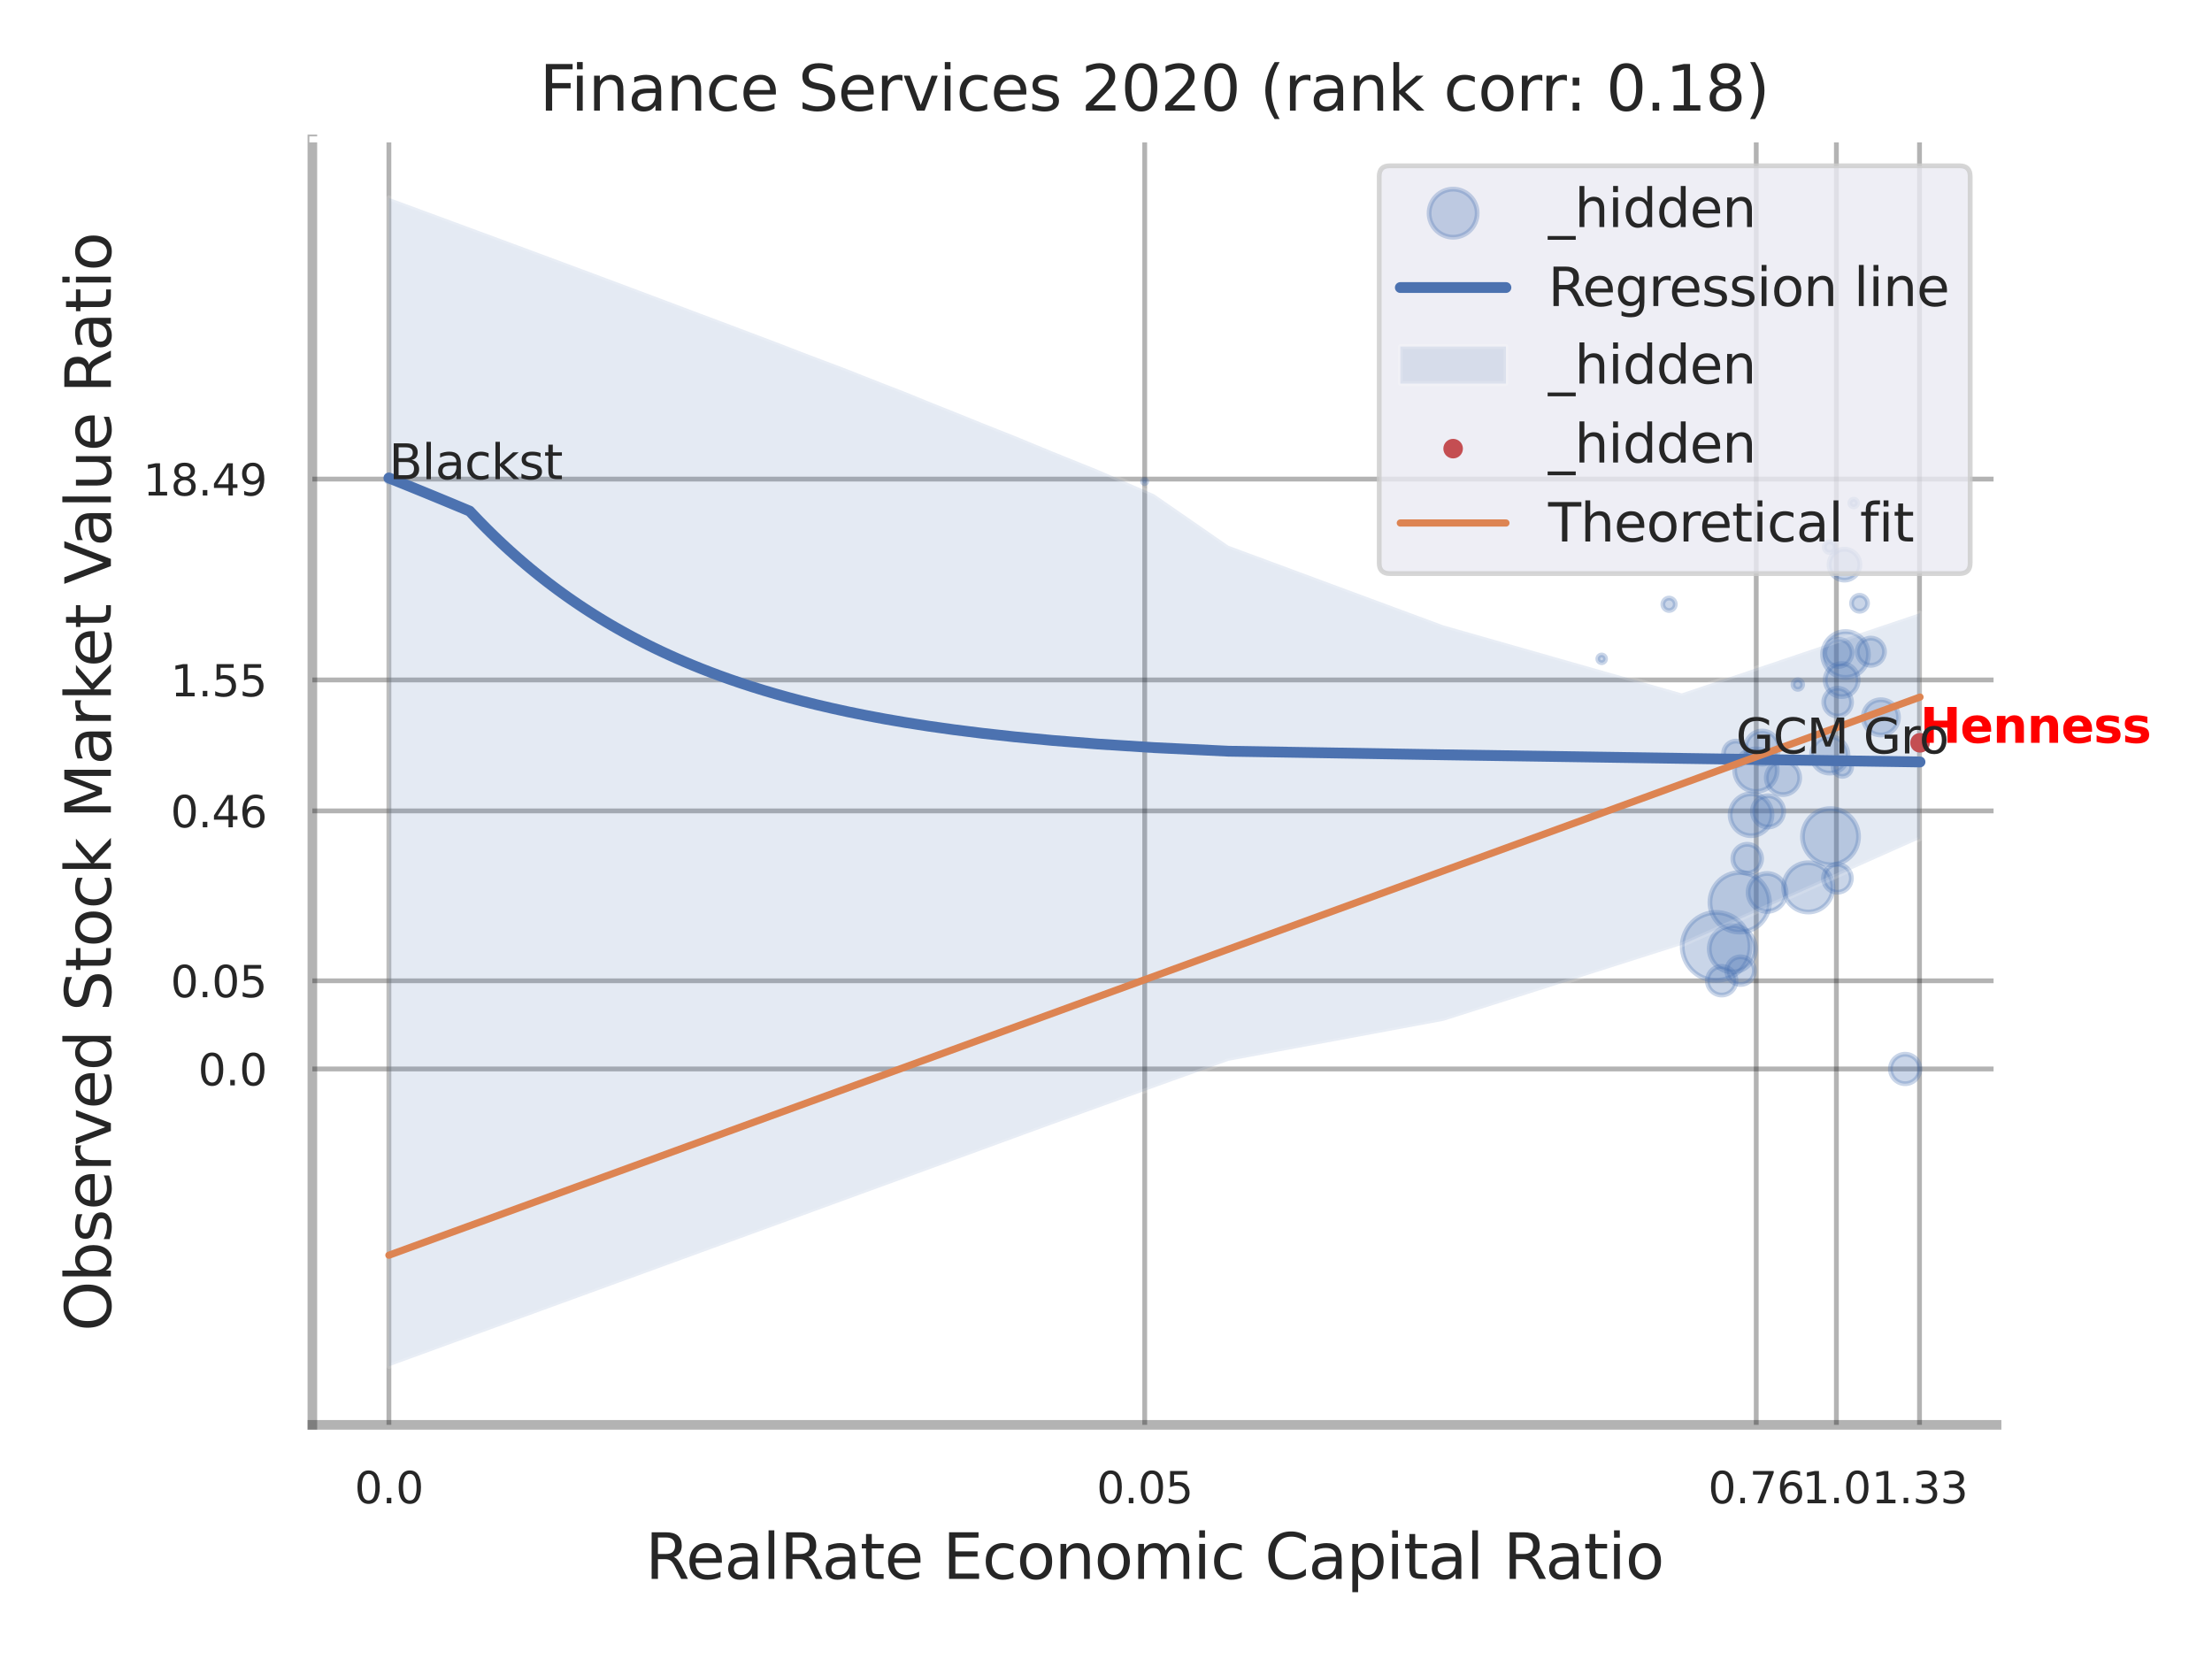<?xml version="1.0" encoding="utf-8" standalone="no"?>
<!DOCTYPE svg PUBLIC "-//W3C//DTD SVG 1.1//EN"
  "http://www.w3.org/Graphics/SVG/1.1/DTD/svg11.dtd">
<svg xmlns:xlink="http://www.w3.org/1999/xlink" width="460.8pt" height="345.6pt" viewBox="0 0 460.8 345.6" xmlns="http://www.w3.org/2000/svg" version="1.1">
 <defs>
  <style type="text/css">*{stroke-linejoin: round; stroke-linecap: butt}</style>
 </defs>
 <g id="figure_1">
  <g id="patch_1">
   <path d="M 0 345.6 
L 460.8 345.6 
L 460.8 0 
L 0 0 
z
" style="fill: #ffffff"/>
  </g>
  <g id="axes_1">
   <g id="patch_2">
    <path d="M 65.07 296.82 
L 415.923 296.82 
L 415.923 29.04 
L 65.07 29.04 
z
" style="fill: #ffffff"/>
   </g>
   <g id="matplotlib.axis_1">
    <g id="xtick_1">
     <g id="line2d_1">
      <path d="M 81.015 296.82 
L 81.015 29.04 
" clip-path="url(#pea6da5e2bb)" style="fill: none; stroke: #000000; stroke-opacity: 0.3; stroke-linecap: round"/>
     </g>
     <g id="text_1">
      <!-- 0.0 -->
      <g style="fill: #262626" transform="translate(73.859 313.159) scale(0.09 -0.09)">
       <defs>
        <path id="DejaVuSans-30" d="M 2034 4250 
Q 1547 4250 1301 3770 
Q 1056 3291 1056 2328 
Q 1056 1369 1301 889 
Q 1547 409 2034 409 
Q 2525 409 2770 889 
Q 3016 1369 3016 2328 
Q 3016 3291 2770 3770 
Q 2525 4250 2034 4250 
z
M 2034 4750 
Q 2819 4750 3233 4129 
Q 3647 3509 3647 2328 
Q 3647 1150 3233 529 
Q 2819 -91 2034 -91 
Q 1250 -91 836 529 
Q 422 1150 422 2328 
Q 422 3509 836 4129 
Q 1250 4750 2034 4750 
z
" transform="scale(0.016)"/>
        <path id="DejaVuSans-2e" d="M 684 794 
L 1344 794 
L 1344 0 
L 684 0 
L 684 794 
z
" transform="scale(0.016)"/>
       </defs>
       <use xlink:href="#DejaVuSans-30"/>
       <use xlink:href="#DejaVuSans-2e" transform="translate(63.623 0)"/>
       <use xlink:href="#DejaVuSans-30" transform="translate(95.41 0)"/>
      </g>
     </g>
    </g>
    <g id="xtick_2">
     <g id="line2d_2">
      <path d="M 238.463 296.82 
L 238.463 29.04 
" clip-path="url(#pea6da5e2bb)" style="fill: none; stroke: #000000; stroke-opacity: 0.3; stroke-linecap: round"/>
     </g>
     <g id="text_2">
      <!-- 0.05 -->
      <g style="fill: #262626" transform="translate(228.443 313.159) scale(0.09 -0.09)">
       <defs>
        <path id="DejaVuSans-35" d="M 691 4666 
L 3169 4666 
L 3169 4134 
L 1269 4134 
L 1269 2991 
Q 1406 3038 1543 3061 
Q 1681 3084 1819 3084 
Q 2600 3084 3056 2656 
Q 3513 2228 3513 1497 
Q 3513 744 3044 326 
Q 2575 -91 1722 -91 
Q 1428 -91 1123 -41 
Q 819 9 494 109 
L 494 744 
Q 775 591 1075 516 
Q 1375 441 1709 441 
Q 2250 441 2565 725 
Q 2881 1009 2881 1497 
Q 2881 1984 2565 2268 
Q 2250 2553 1709 2553 
Q 1456 2553 1204 2497 
Q 953 2441 691 2322 
L 691 4666 
z
" transform="scale(0.016)"/>
       </defs>
       <use xlink:href="#DejaVuSans-30"/>
       <use xlink:href="#DejaVuSans-2e" transform="translate(63.623 0)"/>
       <use xlink:href="#DejaVuSans-30" transform="translate(95.41 0)"/>
       <use xlink:href="#DejaVuSans-35" transform="translate(159.033 0)"/>
      </g>
     </g>
    </g>
    <g id="xtick_3">
     <g id="line2d_3">
      <path d="M 365.855 296.82 
L 365.855 29.04 
" clip-path="url(#pea6da5e2bb)" style="fill: none; stroke: #000000; stroke-opacity: 0.3; stroke-linecap: round"/>
     </g>
     <g id="text_3">
      <!-- 0.76 -->
      <g style="fill: #262626" transform="translate(355.835 313.159) scale(0.09 -0.09)">
       <defs>
        <path id="DejaVuSans-37" d="M 525 4666 
L 3525 4666 
L 3525 4397 
L 1831 0 
L 1172 0 
L 2766 4134 
L 525 4134 
L 525 4666 
z
" transform="scale(0.016)"/>
        <path id="DejaVuSans-36" d="M 2113 2584 
Q 1688 2584 1439 2293 
Q 1191 2003 1191 1497 
Q 1191 994 1439 701 
Q 1688 409 2113 409 
Q 2538 409 2786 701 
Q 3034 994 3034 1497 
Q 3034 2003 2786 2293 
Q 2538 2584 2113 2584 
z
M 3366 4563 
L 3366 3988 
Q 3128 4100 2886 4159 
Q 2644 4219 2406 4219 
Q 1781 4219 1451 3797 
Q 1122 3375 1075 2522 
Q 1259 2794 1537 2939 
Q 1816 3084 2150 3084 
Q 2853 3084 3261 2657 
Q 3669 2231 3669 1497 
Q 3669 778 3244 343 
Q 2819 -91 2113 -91 
Q 1303 -91 875 529 
Q 447 1150 447 2328 
Q 447 3434 972 4092 
Q 1497 4750 2381 4750 
Q 2619 4750 2861 4703 
Q 3103 4656 3366 4563 
z
" transform="scale(0.016)"/>
       </defs>
       <use xlink:href="#DejaVuSans-30"/>
       <use xlink:href="#DejaVuSans-2e" transform="translate(63.623 0)"/>
       <use xlink:href="#DejaVuSans-37" transform="translate(95.41 0)"/>
       <use xlink:href="#DejaVuSans-36" transform="translate(159.033 0)"/>
      </g>
     </g>
    </g>
    <g id="xtick_4">
     <g id="line2d_4">
      <path d="M 382.553 296.82 
L 382.553 29.04 
" clip-path="url(#pea6da5e2bb)" style="fill: none; stroke: #000000; stroke-opacity: 0.3; stroke-linecap: round"/>
     </g>
     <g id="text_4">
      <!-- 1.0 -->
      <g style="fill: #262626" transform="translate(375.396 313.159) scale(0.09 -0.09)">
       <defs>
        <path id="DejaVuSans-31" d="M 794 531 
L 1825 531 
L 1825 4091 
L 703 3866 
L 703 4441 
L 1819 4666 
L 2450 4666 
L 2450 531 
L 3481 531 
L 3481 0 
L 794 0 
L 794 531 
z
" transform="scale(0.016)"/>
       </defs>
       <use xlink:href="#DejaVuSans-31"/>
       <use xlink:href="#DejaVuSans-2e" transform="translate(63.623 0)"/>
       <use xlink:href="#DejaVuSans-30" transform="translate(95.41 0)"/>
      </g>
     </g>
    </g>
    <g id="xtick_5">
     <g id="line2d_5">
      <path d="M 399.869 296.82 
L 399.869 29.04 
" clip-path="url(#pea6da5e2bb)" style="fill: none; stroke: #000000; stroke-opacity: 0.3; stroke-linecap: round"/>
     </g>
     <g id="text_5">
      <!-- 1.33 -->
      <g style="fill: #262626" transform="translate(389.85 313.159) scale(0.09 -0.09)">
       <defs>
        <path id="DejaVuSans-33" d="M 2597 2516 
Q 3050 2419 3304 2112 
Q 3559 1806 3559 1356 
Q 3559 666 3084 287 
Q 2609 -91 1734 -91 
Q 1441 -91 1130 -33 
Q 819 25 488 141 
L 488 750 
Q 750 597 1062 519 
Q 1375 441 1716 441 
Q 2309 441 2620 675 
Q 2931 909 2931 1356 
Q 2931 1769 2642 2001 
Q 2353 2234 1838 2234 
L 1294 2234 
L 1294 2753 
L 1863 2753 
Q 2328 2753 2575 2939 
Q 2822 3125 2822 3475 
Q 2822 3834 2567 4026 
Q 2313 4219 1838 4219 
Q 1578 4219 1281 4162 
Q 984 4106 628 3988 
L 628 4550 
Q 988 4650 1302 4700 
Q 1616 4750 1894 4750 
Q 2613 4750 3031 4423 
Q 3450 4097 3450 3541 
Q 3450 3153 3228 2886 
Q 3006 2619 2597 2516 
z
" transform="scale(0.016)"/>
       </defs>
       <use xlink:href="#DejaVuSans-31"/>
       <use xlink:href="#DejaVuSans-2e" transform="translate(63.623 0)"/>
       <use xlink:href="#DejaVuSans-33" transform="translate(95.41 0)"/>
       <use xlink:href="#DejaVuSans-33" transform="translate(159.033 0)"/>
      </g>
     </g>
    </g>
    <g id="xtick_6"/>
    <g id="xtick_7"/>
    <g id="xtick_8"/>
    <g id="text_6">
     <!-- RealRate Economic Capital Ratio -->
     <g style="fill: #262626" transform="translate(134.443 328.908) scale(0.13 -0.13)">
      <defs>
       <path id="DejaVuSans-52" d="M 2841 2188 
Q 3044 2119 3236 1894 
Q 3428 1669 3622 1275 
L 4263 0 
L 3584 0 
L 2988 1197 
Q 2756 1666 2539 1819 
Q 2322 1972 1947 1972 
L 1259 1972 
L 1259 0 
L 628 0 
L 628 4666 
L 2053 4666 
Q 2853 4666 3247 4331 
Q 3641 3997 3641 3322 
Q 3641 2881 3436 2590 
Q 3231 2300 2841 2188 
z
M 1259 4147 
L 1259 2491 
L 2053 2491 
Q 2509 2491 2742 2702 
Q 2975 2913 2975 3322 
Q 2975 3731 2742 3939 
Q 2509 4147 2053 4147 
L 1259 4147 
z
" transform="scale(0.016)"/>
       <path id="DejaVuSans-65" d="M 3597 1894 
L 3597 1613 
L 953 1613 
Q 991 1019 1311 708 
Q 1631 397 2203 397 
Q 2534 397 2845 478 
Q 3156 559 3463 722 
L 3463 178 
Q 3153 47 2828 -22 
Q 2503 -91 2169 -91 
Q 1331 -91 842 396 
Q 353 884 353 1716 
Q 353 2575 817 3079 
Q 1281 3584 2069 3584 
Q 2775 3584 3186 3129 
Q 3597 2675 3597 1894 
z
M 3022 2063 
Q 3016 2534 2758 2815 
Q 2500 3097 2075 3097 
Q 1594 3097 1305 2825 
Q 1016 2553 972 2059 
L 3022 2063 
z
" transform="scale(0.016)"/>
       <path id="DejaVuSans-61" d="M 2194 1759 
Q 1497 1759 1228 1600 
Q 959 1441 959 1056 
Q 959 750 1161 570 
Q 1363 391 1709 391 
Q 2188 391 2477 730 
Q 2766 1069 2766 1631 
L 2766 1759 
L 2194 1759 
z
M 3341 1997 
L 3341 0 
L 2766 0 
L 2766 531 
Q 2569 213 2275 61 
Q 1981 -91 1556 -91 
Q 1019 -91 701 211 
Q 384 513 384 1019 
Q 384 1609 779 1909 
Q 1175 2209 1959 2209 
L 2766 2209 
L 2766 2266 
Q 2766 2663 2505 2880 
Q 2244 3097 1772 3097 
Q 1472 3097 1187 3025 
Q 903 2953 641 2809 
L 641 3341 
Q 956 3463 1253 3523 
Q 1550 3584 1831 3584 
Q 2591 3584 2966 3190 
Q 3341 2797 3341 1997 
z
" transform="scale(0.016)"/>
       <path id="DejaVuSans-6c" d="M 603 4863 
L 1178 4863 
L 1178 0 
L 603 0 
L 603 4863 
z
" transform="scale(0.016)"/>
       <path id="DejaVuSans-74" d="M 1172 4494 
L 1172 3500 
L 2356 3500 
L 2356 3053 
L 1172 3053 
L 1172 1153 
Q 1172 725 1289 603 
Q 1406 481 1766 481 
L 2356 481 
L 2356 0 
L 1766 0 
Q 1100 0 847 248 
Q 594 497 594 1153 
L 594 3053 
L 172 3053 
L 172 3500 
L 594 3500 
L 594 4494 
L 1172 4494 
z
" transform="scale(0.016)"/>
       <path id="DejaVuSans-20" transform="scale(0.016)"/>
       <path id="DejaVuSans-45" d="M 628 4666 
L 3578 4666 
L 3578 4134 
L 1259 4134 
L 1259 2753 
L 3481 2753 
L 3481 2222 
L 1259 2222 
L 1259 531 
L 3634 531 
L 3634 0 
L 628 0 
L 628 4666 
z
" transform="scale(0.016)"/>
       <path id="DejaVuSans-63" d="M 3122 3366 
L 3122 2828 
Q 2878 2963 2633 3030 
Q 2388 3097 2138 3097 
Q 1578 3097 1268 2742 
Q 959 2388 959 1747 
Q 959 1106 1268 751 
Q 1578 397 2138 397 
Q 2388 397 2633 464 
Q 2878 531 3122 666 
L 3122 134 
Q 2881 22 2623 -34 
Q 2366 -91 2075 -91 
Q 1284 -91 818 406 
Q 353 903 353 1747 
Q 353 2603 823 3093 
Q 1294 3584 2113 3584 
Q 2378 3584 2631 3529 
Q 2884 3475 3122 3366 
z
" transform="scale(0.016)"/>
       <path id="DejaVuSans-6f" d="M 1959 3097 
Q 1497 3097 1228 2736 
Q 959 2375 959 1747 
Q 959 1119 1226 758 
Q 1494 397 1959 397 
Q 2419 397 2687 759 
Q 2956 1122 2956 1747 
Q 2956 2369 2687 2733 
Q 2419 3097 1959 3097 
z
M 1959 3584 
Q 2709 3584 3137 3096 
Q 3566 2609 3566 1747 
Q 3566 888 3137 398 
Q 2709 -91 1959 -91 
Q 1206 -91 779 398 
Q 353 888 353 1747 
Q 353 2609 779 3096 
Q 1206 3584 1959 3584 
z
" transform="scale(0.016)"/>
       <path id="DejaVuSans-6e" d="M 3513 2113 
L 3513 0 
L 2938 0 
L 2938 2094 
Q 2938 2591 2744 2837 
Q 2550 3084 2163 3084 
Q 1697 3084 1428 2787 
Q 1159 2491 1159 1978 
L 1159 0 
L 581 0 
L 581 3500 
L 1159 3500 
L 1159 2956 
Q 1366 3272 1645 3428 
Q 1925 3584 2291 3584 
Q 2894 3584 3203 3211 
Q 3513 2838 3513 2113 
z
" transform="scale(0.016)"/>
       <path id="DejaVuSans-6d" d="M 3328 2828 
Q 3544 3216 3844 3400 
Q 4144 3584 4550 3584 
Q 5097 3584 5394 3201 
Q 5691 2819 5691 2113 
L 5691 0 
L 5113 0 
L 5113 2094 
Q 5113 2597 4934 2840 
Q 4756 3084 4391 3084 
Q 3944 3084 3684 2787 
Q 3425 2491 3425 1978 
L 3425 0 
L 2847 0 
L 2847 2094 
Q 2847 2600 2669 2842 
Q 2491 3084 2119 3084 
Q 1678 3084 1418 2786 
Q 1159 2488 1159 1978 
L 1159 0 
L 581 0 
L 581 3500 
L 1159 3500 
L 1159 2956 
Q 1356 3278 1631 3431 
Q 1906 3584 2284 3584 
Q 2666 3584 2933 3390 
Q 3200 3197 3328 2828 
z
" transform="scale(0.016)"/>
       <path id="DejaVuSans-69" d="M 603 3500 
L 1178 3500 
L 1178 0 
L 603 0 
L 603 3500 
z
M 603 4863 
L 1178 4863 
L 1178 4134 
L 603 4134 
L 603 4863 
z
" transform="scale(0.016)"/>
       <path id="DejaVuSans-43" d="M 4122 4306 
L 4122 3641 
Q 3803 3938 3442 4084 
Q 3081 4231 2675 4231 
Q 1875 4231 1450 3742 
Q 1025 3253 1025 2328 
Q 1025 1406 1450 917 
Q 1875 428 2675 428 
Q 3081 428 3442 575 
Q 3803 722 4122 1019 
L 4122 359 
Q 3791 134 3420 21 
Q 3050 -91 2638 -91 
Q 1578 -91 968 557 
Q 359 1206 359 2328 
Q 359 3453 968 4101 
Q 1578 4750 2638 4750 
Q 3056 4750 3426 4639 
Q 3797 4528 4122 4306 
z
" transform="scale(0.016)"/>
       <path id="DejaVuSans-70" d="M 1159 525 
L 1159 -1331 
L 581 -1331 
L 581 3500 
L 1159 3500 
L 1159 2969 
Q 1341 3281 1617 3432 
Q 1894 3584 2278 3584 
Q 2916 3584 3314 3078 
Q 3713 2572 3713 1747 
Q 3713 922 3314 415 
Q 2916 -91 2278 -91 
Q 1894 -91 1617 61 
Q 1341 213 1159 525 
z
M 3116 1747 
Q 3116 2381 2855 2742 
Q 2594 3103 2138 3103 
Q 1681 3103 1420 2742 
Q 1159 2381 1159 1747 
Q 1159 1113 1420 752 
Q 1681 391 2138 391 
Q 2594 391 2855 752 
Q 3116 1113 3116 1747 
z
" transform="scale(0.016)"/>
      </defs>
      <use xlink:href="#DejaVuSans-52"/>
      <use xlink:href="#DejaVuSans-65" transform="translate(64.982 0)"/>
      <use xlink:href="#DejaVuSans-61" transform="translate(126.506 0)"/>
      <use xlink:href="#DejaVuSans-6c" transform="translate(187.785 0)"/>
      <use xlink:href="#DejaVuSans-52" transform="translate(215.568 0)"/>
      <use xlink:href="#DejaVuSans-61" transform="translate(282.801 0)"/>
      <use xlink:href="#DejaVuSans-74" transform="translate(344.08 0)"/>
      <use xlink:href="#DejaVuSans-65" transform="translate(383.289 0)"/>
      <use xlink:href="#DejaVuSans-20" transform="translate(444.812 0)"/>
      <use xlink:href="#DejaVuSans-45" transform="translate(476.6 0)"/>
      <use xlink:href="#DejaVuSans-63" transform="translate(539.783 0)"/>
      <use xlink:href="#DejaVuSans-6f" transform="translate(594.764 0)"/>
      <use xlink:href="#DejaVuSans-6e" transform="translate(655.945 0)"/>
      <use xlink:href="#DejaVuSans-6f" transform="translate(719.324 0)"/>
      <use xlink:href="#DejaVuSans-6d" transform="translate(780.506 0)"/>
      <use xlink:href="#DejaVuSans-69" transform="translate(877.918 0)"/>
      <use xlink:href="#DejaVuSans-63" transform="translate(905.701 0)"/>
      <use xlink:href="#DejaVuSans-20" transform="translate(960.682 0)"/>
      <use xlink:href="#DejaVuSans-43" transform="translate(992.469 0)"/>
      <use xlink:href="#DejaVuSans-61" transform="translate(1062.293 0)"/>
      <use xlink:href="#DejaVuSans-70" transform="translate(1123.572 0)"/>
      <use xlink:href="#DejaVuSans-69" transform="translate(1187.049 0)"/>
      <use xlink:href="#DejaVuSans-74" transform="translate(1214.832 0)"/>
      <use xlink:href="#DejaVuSans-61" transform="translate(1254.041 0)"/>
      <use xlink:href="#DejaVuSans-6c" transform="translate(1315.32 0)"/>
      <use xlink:href="#DejaVuSans-20" transform="translate(1343.104 0)"/>
      <use xlink:href="#DejaVuSans-52" transform="translate(1374.891 0)"/>
      <use xlink:href="#DejaVuSans-61" transform="translate(1442.123 0)"/>
      <use xlink:href="#DejaVuSans-74" transform="translate(1503.402 0)"/>
      <use xlink:href="#DejaVuSans-69" transform="translate(1542.611 0)"/>
      <use xlink:href="#DejaVuSans-6f" transform="translate(1570.395 0)"/>
     </g>
    </g>
   </g>
   <g id="matplotlib.axis_2">
    <g id="ytick_1">
     <g id="line2d_6">
      <path d="M 65.07 222.684 
L 415.923 222.684 
" clip-path="url(#pea6da5e2bb)" style="fill: none; stroke: #000000; stroke-opacity: 0.3; stroke-linecap: round"/>
     </g>
     <g id="text_7">
      <!-- 0.0 -->
      <g style="fill: #262626" transform="translate(41.257 226.103) scale(0.09 -0.09)">
       <use xlink:href="#DejaVuSans-30"/>
       <use xlink:href="#DejaVuSans-2e" transform="translate(63.623 0)"/>
       <use xlink:href="#DejaVuSans-30" transform="translate(95.41 0)"/>
      </g>
     </g>
    </g>
    <g id="ytick_2">
     <g id="line2d_7">
      <path d="M 65.07 204.32 
L 415.923 204.32 
" clip-path="url(#pea6da5e2bb)" style="fill: none; stroke: #000000; stroke-opacity: 0.3; stroke-linecap: round"/>
     </g>
     <g id="text_8">
      <!-- 0.05 -->
      <g style="fill: #262626" transform="translate(35.531 207.739) scale(0.09 -0.09)">
       <use xlink:href="#DejaVuSans-30"/>
       <use xlink:href="#DejaVuSans-2e" transform="translate(63.623 0)"/>
       <use xlink:href="#DejaVuSans-30" transform="translate(95.41 0)"/>
       <use xlink:href="#DejaVuSans-35" transform="translate(159.033 0)"/>
      </g>
     </g>
    </g>
    <g id="ytick_3">
     <g id="line2d_8">
      <path d="M 65.07 168.923 
L 415.923 168.923 
" clip-path="url(#pea6da5e2bb)" style="fill: none; stroke: #000000; stroke-opacity: 0.3; stroke-linecap: round"/>
     </g>
     <g id="text_9">
      <!-- 0.46 -->
      <g style="fill: #262626" transform="translate(35.531 172.342) scale(0.09 -0.09)">
       <defs>
        <path id="DejaVuSans-34" d="M 2419 4116 
L 825 1625 
L 2419 1625 
L 2419 4116 
z
M 2253 4666 
L 3047 4666 
L 3047 1625 
L 3713 1625 
L 3713 1100 
L 3047 1100 
L 3047 0 
L 2419 0 
L 2419 1100 
L 313 1100 
L 313 1709 
L 2253 4666 
z
" transform="scale(0.016)"/>
       </defs>
       <use xlink:href="#DejaVuSans-30"/>
       <use xlink:href="#DejaVuSans-2e" transform="translate(63.623 0)"/>
       <use xlink:href="#DejaVuSans-34" transform="translate(95.41 0)"/>
       <use xlink:href="#DejaVuSans-36" transform="translate(159.033 0)"/>
      </g>
     </g>
    </g>
    <g id="ytick_4">
     <g id="line2d_9">
      <path d="M 65.07 141.644 
L 415.923 141.644 
" clip-path="url(#pea6da5e2bb)" style="fill: none; stroke: #000000; stroke-opacity: 0.3; stroke-linecap: round"/>
     </g>
     <g id="text_10">
      <!-- 1.55 -->
      <g style="fill: #262626" transform="translate(35.531 145.064) scale(0.09 -0.09)">
       <use xlink:href="#DejaVuSans-31"/>
       <use xlink:href="#DejaVuSans-2e" transform="translate(63.623 0)"/>
       <use xlink:href="#DejaVuSans-35" transform="translate(95.41 0)"/>
       <use xlink:href="#DejaVuSans-35" transform="translate(159.033 0)"/>
      </g>
     </g>
    </g>
    <g id="ytick_5">
     <g id="line2d_10">
      <path d="M 65.07 99.805 
L 415.923 99.805 
" clip-path="url(#pea6da5e2bb)" style="fill: none; stroke: #000000; stroke-opacity: 0.3; stroke-linecap: round"/>
     </g>
     <g id="text_11">
      <!-- 18.49 -->
      <g style="fill: #262626" transform="translate(29.805 103.225) scale(0.09 -0.09)">
       <defs>
        <path id="DejaVuSans-38" d="M 2034 2216 
Q 1584 2216 1326 1975 
Q 1069 1734 1069 1313 
Q 1069 891 1326 650 
Q 1584 409 2034 409 
Q 2484 409 2743 651 
Q 3003 894 3003 1313 
Q 3003 1734 2745 1975 
Q 2488 2216 2034 2216 
z
M 1403 2484 
Q 997 2584 770 2862 
Q 544 3141 544 3541 
Q 544 4100 942 4425 
Q 1341 4750 2034 4750 
Q 2731 4750 3128 4425 
Q 3525 4100 3525 3541 
Q 3525 3141 3298 2862 
Q 3072 2584 2669 2484 
Q 3125 2378 3379 2068 
Q 3634 1759 3634 1313 
Q 3634 634 3220 271 
Q 2806 -91 2034 -91 
Q 1263 -91 848 271 
Q 434 634 434 1313 
Q 434 1759 690 2068 
Q 947 2378 1403 2484 
z
M 1172 3481 
Q 1172 3119 1398 2916 
Q 1625 2713 2034 2713 
Q 2441 2713 2670 2916 
Q 2900 3119 2900 3481 
Q 2900 3844 2670 4047 
Q 2441 4250 2034 4250 
Q 1625 4250 1398 4047 
Q 1172 3844 1172 3481 
z
" transform="scale(0.016)"/>
        <path id="DejaVuSans-39" d="M 703 97 
L 703 672 
Q 941 559 1184 500 
Q 1428 441 1663 441 
Q 2288 441 2617 861 
Q 2947 1281 2994 2138 
Q 2813 1869 2534 1725 
Q 2256 1581 1919 1581 
Q 1219 1581 811 2004 
Q 403 2428 403 3163 
Q 403 3881 828 4315 
Q 1253 4750 1959 4750 
Q 2769 4750 3195 4129 
Q 3622 3509 3622 2328 
Q 3622 1225 3098 567 
Q 2575 -91 1691 -91 
Q 1453 -91 1209 -44 
Q 966 3 703 97 
z
M 1959 2075 
Q 2384 2075 2632 2365 
Q 2881 2656 2881 3163 
Q 2881 3666 2632 3958 
Q 2384 4250 1959 4250 
Q 1534 4250 1286 3958 
Q 1038 3666 1038 3163 
Q 1038 2656 1286 2365 
Q 1534 2075 1959 2075 
z
" transform="scale(0.016)"/>
       </defs>
       <use xlink:href="#DejaVuSans-31"/>
       <use xlink:href="#DejaVuSans-38" transform="translate(63.623 0)"/>
       <use xlink:href="#DejaVuSans-2e" transform="translate(127.246 0)"/>
       <use xlink:href="#DejaVuSans-34" transform="translate(159.033 0)"/>
       <use xlink:href="#DejaVuSans-39" transform="translate(222.656 0)"/>
      </g>
     </g>
    </g>
    <g id="ytick_6"/>
    <g id="ytick_7"/>
    <g id="ytick_8"/>
    <g id="ytick_9"/>
    <g id="ytick_10"/>
    <g id="ytick_11"/>
    <g id="ytick_12"/>
    <g id="text_12">
     <!-- Observed Stock Market Value Ratio -->
     <g style="fill: #262626" transform="translate(23.101 277.332) rotate(-90) scale(0.13 -0.13)">
      <defs>
       <path id="DejaVuSans-4f" d="M 2522 4238 
Q 1834 4238 1429 3725 
Q 1025 3213 1025 2328 
Q 1025 1447 1429 934 
Q 1834 422 2522 422 
Q 3209 422 3611 934 
Q 4013 1447 4013 2328 
Q 4013 3213 3611 3725 
Q 3209 4238 2522 4238 
z
M 2522 4750 
Q 3503 4750 4090 4092 
Q 4678 3434 4678 2328 
Q 4678 1225 4090 567 
Q 3503 -91 2522 -91 
Q 1538 -91 948 565 
Q 359 1222 359 2328 
Q 359 3434 948 4092 
Q 1538 4750 2522 4750 
z
" transform="scale(0.016)"/>
       <path id="DejaVuSans-62" d="M 3116 1747 
Q 3116 2381 2855 2742 
Q 2594 3103 2138 3103 
Q 1681 3103 1420 2742 
Q 1159 2381 1159 1747 
Q 1159 1113 1420 752 
Q 1681 391 2138 391 
Q 2594 391 2855 752 
Q 3116 1113 3116 1747 
z
M 1159 2969 
Q 1341 3281 1617 3432 
Q 1894 3584 2278 3584 
Q 2916 3584 3314 3078 
Q 3713 2572 3713 1747 
Q 3713 922 3314 415 
Q 2916 -91 2278 -91 
Q 1894 -91 1617 61 
Q 1341 213 1159 525 
L 1159 0 
L 581 0 
L 581 4863 
L 1159 4863 
L 1159 2969 
z
" transform="scale(0.016)"/>
       <path id="DejaVuSans-73" d="M 2834 3397 
L 2834 2853 
Q 2591 2978 2328 3040 
Q 2066 3103 1784 3103 
Q 1356 3103 1142 2972 
Q 928 2841 928 2578 
Q 928 2378 1081 2264 
Q 1234 2150 1697 2047 
L 1894 2003 
Q 2506 1872 2764 1633 
Q 3022 1394 3022 966 
Q 3022 478 2636 193 
Q 2250 -91 1575 -91 
Q 1294 -91 989 -36 
Q 684 19 347 128 
L 347 722 
Q 666 556 975 473 
Q 1284 391 1588 391 
Q 1994 391 2212 530 
Q 2431 669 2431 922 
Q 2431 1156 2273 1281 
Q 2116 1406 1581 1522 
L 1381 1569 
Q 847 1681 609 1914 
Q 372 2147 372 2553 
Q 372 3047 722 3315 
Q 1072 3584 1716 3584 
Q 2034 3584 2315 3537 
Q 2597 3491 2834 3397 
z
" transform="scale(0.016)"/>
       <path id="DejaVuSans-72" d="M 2631 2963 
Q 2534 3019 2420 3045 
Q 2306 3072 2169 3072 
Q 1681 3072 1420 2755 
Q 1159 2438 1159 1844 
L 1159 0 
L 581 0 
L 581 3500 
L 1159 3500 
L 1159 2956 
Q 1341 3275 1631 3429 
Q 1922 3584 2338 3584 
Q 2397 3584 2469 3576 
Q 2541 3569 2628 3553 
L 2631 2963 
z
" transform="scale(0.016)"/>
       <path id="DejaVuSans-76" d="M 191 3500 
L 800 3500 
L 1894 563 
L 2988 3500 
L 3597 3500 
L 2284 0 
L 1503 0 
L 191 3500 
z
" transform="scale(0.016)"/>
       <path id="DejaVuSans-64" d="M 2906 2969 
L 2906 4863 
L 3481 4863 
L 3481 0 
L 2906 0 
L 2906 525 
Q 2725 213 2448 61 
Q 2172 -91 1784 -91 
Q 1150 -91 751 415 
Q 353 922 353 1747 
Q 353 2572 751 3078 
Q 1150 3584 1784 3584 
Q 2172 3584 2448 3432 
Q 2725 3281 2906 2969 
z
M 947 1747 
Q 947 1113 1208 752 
Q 1469 391 1925 391 
Q 2381 391 2643 752 
Q 2906 1113 2906 1747 
Q 2906 2381 2643 2742 
Q 2381 3103 1925 3103 
Q 1469 3103 1208 2742 
Q 947 2381 947 1747 
z
" transform="scale(0.016)"/>
       <path id="DejaVuSans-53" d="M 3425 4513 
L 3425 3897 
Q 3066 4069 2747 4153 
Q 2428 4238 2131 4238 
Q 1616 4238 1336 4038 
Q 1056 3838 1056 3469 
Q 1056 3159 1242 3001 
Q 1428 2844 1947 2747 
L 2328 2669 
Q 3034 2534 3370 2195 
Q 3706 1856 3706 1288 
Q 3706 609 3251 259 
Q 2797 -91 1919 -91 
Q 1588 -91 1214 -16 
Q 841 59 441 206 
L 441 856 
Q 825 641 1194 531 
Q 1563 422 1919 422 
Q 2459 422 2753 634 
Q 3047 847 3047 1241 
Q 3047 1584 2836 1778 
Q 2625 1972 2144 2069 
L 1759 2144 
Q 1053 2284 737 2584 
Q 422 2884 422 3419 
Q 422 4038 858 4394 
Q 1294 4750 2059 4750 
Q 2388 4750 2728 4690 
Q 3069 4631 3425 4513 
z
" transform="scale(0.016)"/>
       <path id="DejaVuSans-6b" d="M 581 4863 
L 1159 4863 
L 1159 1991 
L 2875 3500 
L 3609 3500 
L 1753 1863 
L 3688 0 
L 2938 0 
L 1159 1709 
L 1159 0 
L 581 0 
L 581 4863 
z
" transform="scale(0.016)"/>
       <path id="DejaVuSans-4d" d="M 628 4666 
L 1569 4666 
L 2759 1491 
L 3956 4666 
L 4897 4666 
L 4897 0 
L 4281 0 
L 4281 4097 
L 3078 897 
L 2444 897 
L 1241 4097 
L 1241 0 
L 628 0 
L 628 4666 
z
" transform="scale(0.016)"/>
       <path id="DejaVuSans-56" d="M 1831 0 
L 50 4666 
L 709 4666 
L 2188 738 
L 3669 4666 
L 4325 4666 
L 2547 0 
L 1831 0 
z
" transform="scale(0.016)"/>
       <path id="DejaVuSans-75" d="M 544 1381 
L 544 3500 
L 1119 3500 
L 1119 1403 
Q 1119 906 1312 657 
Q 1506 409 1894 409 
Q 2359 409 2629 706 
Q 2900 1003 2900 1516 
L 2900 3500 
L 3475 3500 
L 3475 0 
L 2900 0 
L 2900 538 
Q 2691 219 2414 64 
Q 2138 -91 1772 -91 
Q 1169 -91 856 284 
Q 544 659 544 1381 
z
M 1991 3584 
L 1991 3584 
z
" transform="scale(0.016)"/>
      </defs>
      <use xlink:href="#DejaVuSans-4f"/>
      <use xlink:href="#DejaVuSans-62" transform="translate(78.711 0)"/>
      <use xlink:href="#DejaVuSans-73" transform="translate(142.188 0)"/>
      <use xlink:href="#DejaVuSans-65" transform="translate(194.287 0)"/>
      <use xlink:href="#DejaVuSans-72" transform="translate(255.811 0)"/>
      <use xlink:href="#DejaVuSans-76" transform="translate(296.924 0)"/>
      <use xlink:href="#DejaVuSans-65" transform="translate(356.104 0)"/>
      <use xlink:href="#DejaVuSans-64" transform="translate(417.627 0)"/>
      <use xlink:href="#DejaVuSans-20" transform="translate(481.104 0)"/>
      <use xlink:href="#DejaVuSans-53" transform="translate(512.891 0)"/>
      <use xlink:href="#DejaVuSans-74" transform="translate(576.367 0)"/>
      <use xlink:href="#DejaVuSans-6f" transform="translate(615.576 0)"/>
      <use xlink:href="#DejaVuSans-63" transform="translate(676.758 0)"/>
      <use xlink:href="#DejaVuSans-6b" transform="translate(731.738 0)"/>
      <use xlink:href="#DejaVuSans-20" transform="translate(789.648 0)"/>
      <use xlink:href="#DejaVuSans-4d" transform="translate(821.436 0)"/>
      <use xlink:href="#DejaVuSans-61" transform="translate(907.715 0)"/>
      <use xlink:href="#DejaVuSans-72" transform="translate(968.994 0)"/>
      <use xlink:href="#DejaVuSans-6b" transform="translate(1010.107 0)"/>
      <use xlink:href="#DejaVuSans-65" transform="translate(1064.393 0)"/>
      <use xlink:href="#DejaVuSans-74" transform="translate(1125.916 0)"/>
      <use xlink:href="#DejaVuSans-20" transform="translate(1165.125 0)"/>
      <use xlink:href="#DejaVuSans-56" transform="translate(1196.912 0)"/>
      <use xlink:href="#DejaVuSans-61" transform="translate(1257.57 0)"/>
      <use xlink:href="#DejaVuSans-6c" transform="translate(1318.85 0)"/>
      <use xlink:href="#DejaVuSans-75" transform="translate(1346.633 0)"/>
      <use xlink:href="#DejaVuSans-65" transform="translate(1410.012 0)"/>
      <use xlink:href="#DejaVuSans-20" transform="translate(1471.535 0)"/>
      <use xlink:href="#DejaVuSans-52" transform="translate(1503.322 0)"/>
      <use xlink:href="#DejaVuSans-61" transform="translate(1570.555 0)"/>
      <use xlink:href="#DejaVuSans-74" transform="translate(1631.834 0)"/>
      <use xlink:href="#DejaVuSans-69" transform="translate(1671.043 0)"/>
      <use xlink:href="#DejaVuSans-6f" transform="translate(1698.826 0)"/>
     </g>
    </g>
   </g>
   <g id="PathCollection_1">
    <path d="M 387.378 127.343 
C 387.821 127.343 388.245 127.167 388.558 126.854 
C 388.871 126.541 389.047 126.117 389.047 125.674 
C 389.047 125.232 388.871 124.808 388.558 124.495 
C 388.245 124.182 387.821 124.006 387.378 124.006 
C 386.936 124.006 386.512 124.182 386.199 124.495 
C 385.886 124.808 385.71 125.232 385.71 125.674 
C 385.71 126.117 385.886 126.541 386.199 126.854 
C 386.512 127.167 386.936 127.343 387.378 127.343 
z
" clip-path="url(#pea6da5e2bb)" style="fill: #4c72b0; fill-opacity: 0.3; stroke: #4c72b0; stroke-opacity: 0.3"/>
    <path d="M 381.137 115.099 
C 381.434 115.099 381.72 114.981 381.93 114.771 
C 382.14 114.561 382.258 114.275 382.258 113.978 
C 382.258 113.681 382.14 113.395 381.93 113.185 
C 381.72 112.975 381.434 112.857 381.137 112.857 
C 380.84 112.857 380.555 112.975 380.344 113.185 
C 380.134 113.395 380.016 113.681 380.016 113.978 
C 380.016 114.275 380.134 114.561 380.344 114.771 
C 380.555 114.981 380.84 115.099 381.137 115.099 
z
" clip-path="url(#pea6da5e2bb)" style="fill: #4c72b0; fill-opacity: 0.3; stroke: #4c72b0; stroke-opacity: 0.3"/>
    <path d="M 357.506 204.218 
C 359.382 204.218 361.18 203.473 362.506 202.147 
C 363.832 200.821 364.577 199.022 364.577 197.147 
C 364.577 195.272 363.832 193.473 362.506 192.147 
C 361.18 190.821 359.382 190.076 357.506 190.076 
C 355.631 190.076 353.832 190.821 352.506 192.147 
C 351.18 193.473 350.435 195.272 350.435 197.147 
C 350.435 199.022 351.18 200.821 352.506 202.147 
C 353.832 203.473 355.631 204.218 357.506 204.218 
z
" clip-path="url(#pea6da5e2bb)" style="fill: #4c72b0; fill-opacity: 0.3; stroke: #4c72b0; stroke-opacity: 0.3"/>
    <path d="M 368.312 172.29 
C 369.177 172.29 370.006 171.947 370.617 171.335 
C 371.229 170.724 371.572 169.895 371.572 169.03 
C 371.572 168.165 371.229 167.336 370.617 166.725 
C 370.006 166.113 369.177 165.77 368.312 165.77 
C 367.447 165.77 366.618 166.113 366.006 166.725 
C 365.395 167.336 365.051 168.165 365.051 169.03 
C 365.051 169.895 365.395 170.724 366.006 171.335 
C 366.618 171.947 367.447 172.29 368.312 172.29 
z
" clip-path="url(#pea6da5e2bb)" style="fill: #4c72b0; fill-opacity: 0.3; stroke: #4c72b0; stroke-opacity: 0.3"/>
    <path d="M 358.664 207.288 
C 359.455 207.288 360.215 206.974 360.775 206.414 
C 361.335 205.854 361.649 205.095 361.649 204.303 
C 361.649 203.511 361.335 202.752 360.775 202.192 
C 360.215 201.632 359.455 201.317 358.664 201.317 
C 357.872 201.317 357.112 201.632 356.552 202.192 
C 355.992 202.752 355.678 203.511 355.678 204.303 
C 355.678 205.095 355.992 205.854 356.552 206.414 
C 357.112 206.974 357.872 207.288 358.664 207.288 
z
" clip-path="url(#pea6da5e2bb)" style="fill: #4c72b0; fill-opacity: 0.3; stroke: #4c72b0; stroke-opacity: 0.3"/>
    <path d="M 376.694 189.991 
C 378.055 189.991 379.361 189.451 380.323 188.488 
C 381.285 187.526 381.826 186.22 381.826 184.859 
C 381.826 183.498 381.285 182.193 380.323 181.23 
C 379.361 180.268 378.055 179.727 376.694 179.727 
C 375.333 179.727 374.028 180.268 373.065 181.23 
C 372.103 182.193 371.562 183.498 371.562 184.859 
C 371.562 186.22 372.103 187.526 373.065 188.488 
C 374.028 189.451 375.333 189.991 376.694 189.991 
z
" clip-path="url(#pea6da5e2bb)" style="fill: #4c72b0; fill-opacity: 0.3; stroke: #4c72b0; stroke-opacity: 0.3"/>
    <path d="M 238.453 100.742 
C 238.566 100.742 238.674 100.697 238.754 100.617 
C 238.834 100.538 238.879 100.429 238.879 100.316 
C 238.879 100.204 238.834 100.095 238.754 100.015 
C 238.674 99.936 238.566 99.891 238.453 99.891 
C 238.34 99.891 238.232 99.936 238.152 100.015 
C 238.072 100.095 238.027 100.204 238.027 100.316 
C 238.027 100.429 238.072 100.538 238.152 100.617 
C 238.232 100.697 238.34 100.742 238.453 100.742 
z
" clip-path="url(#pea6da5e2bb)" style="fill: #4c72b0; fill-opacity: 0.3; stroke: #4c72b0; stroke-opacity: 0.3"/>
    <path d="M 360.884 202.467 
C 362.16 202.467 363.385 201.959 364.288 201.057 
C 365.19 200.154 365.698 198.929 365.698 197.653 
C 365.698 196.376 365.19 195.152 364.288 194.249 
C 363.385 193.346 362.16 192.839 360.884 192.839 
C 359.607 192.839 358.383 193.346 357.48 194.249 
C 356.577 195.152 356.07 196.376 356.07 197.653 
C 356.07 198.929 356.577 200.154 357.48 201.057 
C 358.383 201.959 359.607 202.467 360.884 202.467 
z
" clip-path="url(#pea6da5e2bb)" style="fill: #4c72b0; fill-opacity: 0.3; stroke: #4c72b0; stroke-opacity: 0.3"/>
    <path d="M 381.171 161.054 
C 382.179 161.054 383.146 160.653 383.858 159.941 
C 384.571 159.228 384.971 158.261 384.971 157.254 
C 384.971 156.246 384.571 155.279 383.858 154.567 
C 383.146 153.854 382.179 153.453 381.171 153.453 
C 380.163 153.453 379.197 153.854 378.484 154.567 
C 377.771 155.279 377.371 156.246 377.371 157.254 
C 377.371 158.261 377.771 159.228 378.484 159.941 
C 379.197 160.653 380.163 161.054 381.171 161.054 
z
" clip-path="url(#pea6da5e2bb)" style="fill: #4c72b0; fill-opacity: 0.3; stroke: #4c72b0; stroke-opacity: 0.3"/>
    <path d="M 396.879 225.754 
C 397.693 225.754 398.474 225.431 399.049 224.855 
C 399.625 224.28 399.948 223.499 399.948 222.685 
C 399.948 221.871 399.625 221.09 399.049 220.515 
C 398.474 219.939 397.693 219.616 396.879 219.616 
C 396.065 219.616 395.284 219.939 394.709 220.515 
C 394.133 221.09 393.81 221.871 393.81 222.685 
C 393.81 223.499 394.133 224.28 394.709 224.855 
C 395.284 225.431 396.065 225.754 396.879 225.754 
z
" clip-path="url(#pea6da5e2bb)" style="fill: #4c72b0; fill-opacity: 0.3; stroke: #4c72b0; stroke-opacity: 0.3"/>
    <path d="M 399.975 156.279 
C 400.383 156.279 400.775 156.117 401.063 155.828 
C 401.352 155.539 401.514 155.148 401.514 154.739 
C 401.514 154.331 401.352 153.94 401.063 153.651 
C 400.775 153.362 400.383 153.2 399.975 153.2 
C 399.567 153.2 399.175 153.362 398.886 153.651 
C 398.598 153.94 398.435 154.331 398.435 154.739 
C 398.435 155.148 398.598 155.539 398.886 155.828 
C 399.175 156.117 399.567 156.279 399.975 156.279 
z
" clip-path="url(#pea6da5e2bb)" style="fill: #4c72b0; fill-opacity: 0.3; stroke: #4c72b0; stroke-opacity: 0.3"/>
    <path d="M 364.777 174.09 
C 365.934 174.09 367.043 173.631 367.861 172.813 
C 368.679 171.995 369.138 170.886 369.138 169.73 
C 369.138 168.573 368.679 167.464 367.861 166.646 
C 367.043 165.828 365.934 165.369 364.777 165.369 
C 363.621 165.369 362.512 165.828 361.694 166.646 
C 360.876 167.464 360.417 168.573 360.417 169.73 
C 360.417 170.886 360.876 171.995 361.694 172.813 
C 362.512 173.631 363.621 174.09 364.777 174.09 
z
" clip-path="url(#pea6da5e2bb)" style="fill: #4c72b0; fill-opacity: 0.3; stroke: #4c72b0; stroke-opacity: 0.3"/>
    <path d="M 391.818 153.113 
C 392.792 153.113 393.727 152.726 394.416 152.037 
C 395.105 151.348 395.492 150.414 395.492 149.439 
C 395.492 148.465 395.105 147.531 394.416 146.842 
C 393.727 146.153 392.792 145.766 391.818 145.766 
C 390.844 145.766 389.91 146.153 389.221 146.842 
C 388.532 147.531 388.145 148.465 388.145 149.439 
C 388.145 150.414 388.532 151.348 389.221 152.037 
C 389.91 152.726 390.844 153.113 391.818 153.113 
z
" clip-path="url(#pea6da5e2bb)" style="fill: #4c72b0; fill-opacity: 0.3; stroke: #4c72b0; stroke-opacity: 0.3"/>
    <path d="M 384.239 120.85 
C 385.094 120.85 385.913 120.511 386.518 119.906 
C 387.122 119.302 387.461 118.482 387.461 117.628 
C 387.461 116.773 387.122 115.954 386.518 115.349 
C 385.913 114.745 385.094 114.406 384.239 114.406 
C 383.385 114.406 382.565 114.745 381.961 115.349 
C 381.357 115.954 381.017 116.773 381.017 117.628 
C 381.017 118.482 381.357 119.302 381.961 119.906 
C 382.565 120.511 383.385 120.85 384.239 120.85 
z
" clip-path="url(#pea6da5e2bb)" style="fill: #4c72b0; fill-opacity: 0.3; stroke: #4c72b0; stroke-opacity: 0.3"/>
    <path d="M 383.66 145.109 
C 384.572 145.109 385.447 144.747 386.092 144.102 
C 386.737 143.457 387.099 142.582 387.099 141.67 
C 387.099 140.758 386.737 139.884 386.092 139.239 
C 385.447 138.594 384.572 138.231 383.66 138.231 
C 382.748 138.231 381.874 138.594 381.229 139.239 
C 380.584 139.884 380.222 140.758 380.222 141.67 
C 380.222 142.582 380.584 143.457 381.229 144.102 
C 381.874 144.747 382.748 145.109 383.66 145.109 
z
" clip-path="url(#pea6da5e2bb)" style="fill: #4c72b0; fill-opacity: 0.3; stroke: #4c72b0; stroke-opacity: 0.3"/>
    <path d="M 367.094 159.192 
C 368.01 159.192 368.889 158.828 369.537 158.18 
C 370.185 157.532 370.549 156.654 370.549 155.737 
C 370.549 154.821 370.185 153.942 369.537 153.294 
C 368.889 152.647 368.01 152.283 367.094 152.283 
C 366.178 152.283 365.299 152.647 364.651 153.294 
C 364.003 153.942 363.639 154.821 363.639 155.737 
C 363.639 156.654 364.003 157.532 364.651 158.18 
C 365.299 158.828 366.178 159.192 367.094 159.192 
z
" clip-path="url(#pea6da5e2bb)" style="fill: #4c72b0; fill-opacity: 0.3; stroke: #4c72b0; stroke-opacity: 0.3"/>
    <path d="M 384.452 141.118 
C 385.719 141.118 386.934 140.614 387.83 139.718 
C 388.726 138.822 389.23 137.607 389.23 136.34 
C 389.23 135.073 388.726 133.858 387.83 132.962 
C 386.934 132.066 385.719 131.562 384.452 131.562 
C 383.185 131.562 381.97 132.066 381.074 132.962 
C 380.178 133.858 379.674 135.073 379.674 136.34 
C 379.674 137.607 380.178 138.822 381.074 139.718 
C 381.97 140.614 383.185 141.118 384.452 141.118 
z
" clip-path="url(#pea6da5e2bb)" style="fill: #4c72b0; fill-opacity: 0.3; stroke: #4c72b0; stroke-opacity: 0.3"/>
    <path d="M 368.115 189.868 
C 369.163 189.868 370.169 189.451 370.91 188.71 
C 371.651 187.969 372.068 186.963 372.068 185.914 
C 372.068 184.866 371.651 183.86 370.91 183.119 
C 370.169 182.378 369.163 181.961 368.115 181.961 
C 367.066 181.961 366.06 182.378 365.319 183.119 
C 364.578 183.86 364.161 184.866 364.161 185.914 
C 364.161 186.963 364.578 187.969 365.319 188.71 
C 366.06 189.451 367.066 189.868 368.115 189.868 
z
" clip-path="url(#pea6da5e2bb)" style="fill: #4c72b0; fill-opacity: 0.3; stroke: #4c72b0; stroke-opacity: 0.3"/>
    <path d="M 381.331 180.127 
C 382.88 180.127 384.366 179.512 385.462 178.416 
C 386.557 177.321 387.172 175.835 387.172 174.286 
C 387.172 172.737 386.557 171.251 385.462 170.156 
C 384.366 169.06 382.88 168.445 381.331 168.445 
C 379.782 168.445 378.296 169.06 377.201 170.156 
C 376.106 171.251 375.49 172.737 375.49 174.286 
C 375.49 175.835 376.106 177.321 377.201 178.416 
C 378.296 179.512 379.782 180.127 381.331 180.127 
z
" clip-path="url(#pea6da5e2bb)" style="fill: #4c72b0; fill-opacity: 0.3; stroke: #4c72b0; stroke-opacity: 0.3"/>
    <path d="M 386.157 105.6 
C 386.371 105.6 386.576 105.515 386.727 105.364 
C 386.878 105.213 386.963 105.008 386.963 104.794 
C 386.963 104.58 386.878 104.375 386.727 104.224 
C 386.576 104.073 386.371 103.988 386.157 103.988 
C 385.943 103.988 385.738 104.073 385.587 104.224 
C 385.436 104.375 385.351 104.58 385.351 104.794 
C 385.351 105.008 385.436 105.213 385.587 105.364 
C 385.738 105.515 385.943 105.6 386.157 105.6 
z
" clip-path="url(#pea6da5e2bb)" style="fill: #4c72b0; fill-opacity: 0.3; stroke: #4c72b0; stroke-opacity: 0.3"/>
    <path d="M 81.018 100.44 
C 81.182 100.44 81.339 100.374 81.455 100.258 
C 81.571 100.142 81.637 99.985 81.637 99.821 
C 81.637 99.657 81.571 99.499 81.455 99.383 
C 81.339 99.267 81.182 99.202 81.018 99.202 
C 80.854 99.202 80.696 99.267 80.58 99.383 
C 80.464 99.499 80.399 99.657 80.399 99.821 
C 80.399 99.985 80.464 100.142 80.58 100.258 
C 80.696 100.374 80.854 100.44 81.018 100.44 
z
" clip-path="url(#pea6da5e2bb)" style="fill: #4c72b0; fill-opacity: 0.3; stroke: #4c72b0; stroke-opacity: 0.3"/>
    <path d="M 371.429 165.522 
C 372.352 165.522 373.236 165.155 373.888 164.503 
C 374.54 163.851 374.907 162.966 374.907 162.044 
C 374.907 161.122 374.54 160.237 373.888 159.585 
C 373.236 158.933 372.352 158.567 371.429 158.567 
C 370.507 158.567 369.623 158.933 368.971 159.585 
C 368.318 160.237 367.952 161.122 367.952 162.044 
C 367.952 162.966 368.318 163.851 368.971 164.503 
C 369.623 165.155 370.507 165.522 371.429 165.522 
z
" clip-path="url(#pea6da5e2bb)" style="fill: #4c72b0; fill-opacity: 0.3; stroke: #4c72b0; stroke-opacity: 0.3"/>
    <path d="M 365.794 164.88 
C 366.97 164.88 368.098 164.413 368.93 163.581 
C 369.762 162.749 370.229 161.621 370.229 160.445 
C 370.229 159.268 369.762 158.14 368.93 157.308 
C 368.098 156.476 366.97 156.009 365.794 156.009 
C 364.617 156.009 363.489 156.476 362.657 157.308 
C 361.825 158.14 361.358 159.268 361.358 160.445 
C 361.358 161.621 361.825 162.749 362.657 163.581 
C 363.489 164.413 364.617 164.88 365.794 164.88 
z
" clip-path="url(#pea6da5e2bb)" style="fill: #4c72b0; fill-opacity: 0.3; stroke: #4c72b0; stroke-opacity: 0.3"/>
    <path d="M 363.982 181.871 
C 364.777 181.871 365.539 181.555 366.101 180.993 
C 366.663 180.431 366.979 179.669 366.979 178.874 
C 366.979 178.08 366.663 177.318 366.101 176.756 
C 365.539 176.194 364.777 175.878 363.982 175.878 
C 363.187 175.878 362.425 176.194 361.863 176.756 
C 361.301 177.318 360.986 178.08 360.986 178.874 
C 360.986 179.669 361.301 180.431 361.863 180.993 
C 362.425 181.555 363.187 181.871 363.982 181.871 
z
" clip-path="url(#pea6da5e2bb)" style="fill: #4c72b0; fill-opacity: 0.3; stroke: #4c72b0; stroke-opacity: 0.3"/>
    <path d="M 383.802 161.729 
C 384.313 161.729 384.803 161.526 385.164 161.165 
C 385.526 160.804 385.729 160.314 385.729 159.803 
C 385.729 159.292 385.526 158.801 385.164 158.44 
C 384.803 158.079 384.313 157.876 383.802 157.876 
C 383.291 157.876 382.801 158.079 382.439 158.44 
C 382.078 158.801 381.875 159.292 381.875 159.803 
C 381.875 160.314 382.078 160.804 382.439 161.165 
C 382.801 161.526 383.291 161.729 383.802 161.729 
z
" clip-path="url(#pea6da5e2bb)" style="fill: #4c72b0; fill-opacity: 0.3; stroke: #4c72b0; stroke-opacity: 0.3"/>
    <path d="M 382.772 185.876 
C 383.543 185.876 384.283 185.57 384.828 185.024 
C 385.374 184.479 385.68 183.739 385.68 182.968 
C 385.68 182.197 385.374 181.458 384.828 180.912 
C 384.283 180.367 383.543 180.061 382.772 180.061 
C 382.001 180.061 381.261 180.367 380.716 180.912 
C 380.171 181.458 379.865 182.197 379.865 182.968 
C 379.865 183.739 380.171 184.479 380.716 185.024 
C 381.261 185.57 382.001 185.876 382.772 185.876 
z
" clip-path="url(#pea6da5e2bb)" style="fill: #4c72b0; fill-opacity: 0.3; stroke: #4c72b0; stroke-opacity: 0.3"/>
    <path d="M 382.979 138.836 
C 383.734 138.836 384.457 138.536 384.99 138.003 
C 385.523 137.47 385.823 136.746 385.823 135.992 
C 385.823 135.238 385.523 134.515 384.99 133.981 
C 384.457 133.448 383.734 133.149 382.979 133.149 
C 382.225 133.149 381.502 133.448 380.969 133.981 
C 380.436 134.515 380.136 135.238 380.136 135.992 
C 380.136 136.746 380.436 137.47 380.969 138.003 
C 381.502 138.536 382.225 138.836 382.979 138.836 
z
" clip-path="url(#pea6da5e2bb)" style="fill: #4c72b0; fill-opacity: 0.3; stroke: #4c72b0; stroke-opacity: 0.3"/>
    <path d="M 362.416 194.176 
C 364.061 194.176 365.64 193.522 366.803 192.358 
C 367.967 191.195 368.621 189.616 368.621 187.971 
C 368.621 186.325 367.967 184.747 366.803 183.583 
C 365.64 182.42 364.061 181.766 362.416 181.766 
C 360.77 181.766 359.192 182.42 358.028 183.583 
C 356.864 184.747 356.211 186.325 356.211 187.971 
C 356.211 189.616 356.864 191.195 358.028 192.358 
C 359.192 193.522 360.77 194.176 362.416 194.176 
z
" clip-path="url(#pea6da5e2bb)" style="fill: #4c72b0; fill-opacity: 0.3; stroke: #4c72b0; stroke-opacity: 0.3"/>
    <path d="M 333.66 138.05 
C 333.873 138.05 334.078 137.965 334.228 137.815 
C 334.379 137.664 334.464 137.459 334.464 137.246 
C 334.464 137.033 334.379 136.828 334.228 136.678 
C 334.078 136.527 333.873 136.442 333.66 136.442 
C 333.447 136.442 333.242 136.527 333.091 136.678 
C 332.941 136.828 332.856 137.033 332.856 137.246 
C 332.856 137.459 332.941 137.664 333.091 137.815 
C 333.242 137.965 333.447 138.05 333.66 138.05 
z
" clip-path="url(#pea6da5e2bb)" style="fill: #4c72b0; fill-opacity: 0.3; stroke: #4c72b0; stroke-opacity: 0.3"/>
    <path d="M 389.736 138.602 
C 390.489 138.602 391.211 138.303 391.744 137.77 
C 392.276 137.238 392.576 136.515 392.576 135.762 
C 392.576 135.009 392.276 134.287 391.744 133.754 
C 391.211 133.222 390.489 132.923 389.736 132.923 
C 388.983 132.923 388.261 133.222 387.728 133.754 
C 387.196 134.287 386.896 135.009 386.896 135.762 
C 386.896 136.515 387.196 137.238 387.728 137.77 
C 388.261 138.303 388.983 138.602 389.736 138.602 
z
" clip-path="url(#pea6da5e2bb)" style="fill: #4c72b0; fill-opacity: 0.3; stroke: #4c72b0; stroke-opacity: 0.3"/>
    <path d="M 374.52 143.605 
C 374.785 143.605 375.04 143.5 375.227 143.312 
C 375.415 143.125 375.52 142.87 375.52 142.605 
C 375.52 142.339 375.415 142.085 375.227 141.897 
C 375.04 141.71 374.785 141.604 374.52 141.604 
C 374.254 141.604 374 141.71 373.812 141.897 
C 373.625 142.085 373.519 142.339 373.519 142.605 
C 373.519 142.87 373.625 143.125 373.812 143.312 
C 374 143.5 374.254 143.605 374.52 143.605 
z
" clip-path="url(#pea6da5e2bb)" style="fill: #4c72b0; fill-opacity: 0.3; stroke: #4c72b0; stroke-opacity: 0.3"/>
    <path d="M 362.593 205.085 
C 363.358 205.085 364.091 204.782 364.631 204.241 
C 365.172 203.701 365.476 202.967 365.476 202.203 
C 365.476 201.439 365.172 200.705 364.631 200.165 
C 364.091 199.624 363.358 199.321 362.593 199.321 
C 361.829 199.321 361.095 199.624 360.555 200.165 
C 360.014 200.705 359.711 201.439 359.711 202.203 
C 359.711 202.967 360.014 203.701 360.555 204.241 
C 361.095 204.782 361.829 205.085 362.593 205.085 
z
" clip-path="url(#pea6da5e2bb)" style="fill: #4c72b0; fill-opacity: 0.3; stroke: #4c72b0; stroke-opacity: 0.3"/>
    <path d="M 347.7 127.177 
C 348.044 127.177 348.373 127.04 348.616 126.797 
C 348.86 126.554 348.996 126.224 348.996 125.88 
C 348.996 125.537 348.86 125.207 348.616 124.964 
C 348.373 124.721 348.044 124.584 347.7 124.584 
C 347.356 124.584 347.026 124.721 346.783 124.964 
C 346.54 125.207 346.403 125.537 346.403 125.88 
C 346.403 126.224 346.54 126.554 346.783 126.797 
C 347.026 127.04 347.356 127.177 347.7 127.177 
z
" clip-path="url(#pea6da5e2bb)" style="fill: #4c72b0; fill-opacity: 0.3; stroke: #4c72b0; stroke-opacity: 0.3"/>
    <path d="M 382.817 149.167 
C 383.585 149.167 384.321 148.862 384.865 148.319 
C 385.408 147.776 385.713 147.039 385.713 146.271 
C 385.713 145.503 385.408 144.767 384.865 144.224 
C 384.321 143.681 383.585 143.375 382.817 143.375 
C 382.049 143.375 381.312 143.681 380.769 144.224 
C 380.226 144.767 379.921 145.503 379.921 146.271 
C 379.921 147.039 380.226 147.776 380.769 148.319 
C 381.312 148.862 382.049 149.167 382.817 149.167 
z
" clip-path="url(#pea6da5e2bb)" style="fill: #4c72b0; fill-opacity: 0.3; stroke: #4c72b0; stroke-opacity: 0.3"/>
    <path d="M 361.62 159.517 
C 362.301 159.517 362.953 159.247 363.434 158.766 
C 363.915 158.285 364.186 157.632 364.186 156.952 
C 364.186 156.272 363.915 155.619 363.434 155.138 
C 362.953 154.657 362.301 154.387 361.62 154.387 
C 360.94 154.387 360.287 154.657 359.806 155.138 
C 359.325 155.619 359.055 156.272 359.055 156.952 
C 359.055 157.632 359.325 158.285 359.806 158.766 
C 360.287 159.247 360.94 159.517 361.62 159.517 
z
" clip-path="url(#pea6da5e2bb)" style="fill: #4c72b0; fill-opacity: 0.3; stroke: #4c72b0; stroke-opacity: 0.3"/>
   </g>
   <g id="FillBetweenPolyCollection_1">
    <defs>
     <path id="m2dc60cc62d" d="M 81.018 -304.388 
L 81.018 -60.952 
L 81.51 -61.131 
L 82.008 -61.313 
L 82.511 -61.496 
L 83.019 -61.681 
L 83.533 -61.869 
L 84.052 -62.058 
L 84.576 -62.249 
L 85.107 -62.443 
L 85.643 -62.638 
L 86.185 -62.836 
L 86.734 -63.036 
L 87.288 -63.238 
L 87.85 -63.443 
L 88.417 -63.65 
L 88.992 -63.859 
L 89.573 -64.071 
L 90.162 -64.286 
L 90.758 -64.503 
L 91.361 -64.723 
L 91.972 -64.946 
L 92.59 -65.172 
L 93.217 -65.4 
L 93.852 -65.632 
L 94.495 -65.866 
L 95.147 -66.104 
L 95.808 -66.345 
L 96.478 -66.589 
L 97.158 -66.837 
L 97.847 -67.088 
L 98.546 -67.343 
L 99.255 -67.602 
L 99.975 -67.865 
L 100.706 -68.131 
L 101.448 -68.402 
L 102.202 -68.677 
L 102.968 -68.956 
L 103.746 -69.239 
L 104.536 -69.528 
L 105.34 -69.821 
L 106.157 -70.119 
L 106.989 -70.422 
L 107.835 -70.731 
L 108.696 -71.045 
L 109.573 -71.364 
L 110.465 -71.69 
L 111.375 -72.022 
L 112.302 -72.36 
L 113.247 -72.705 
L 114.211 -73.056 
L 115.195 -73.415 
L 116.199 -73.781 
L 117.225 -74.155 
L 118.272 -74.537 
L 119.343 -74.928 
L 120.438 -75.327 
L 121.559 -75.736 
L 122.706 -76.154 
L 123.881 -76.583 
L 125.085 -77.022 
L 126.32 -77.473 
L 127.587 -77.935 
L 128.889 -78.41 
L 130.226 -78.898 
L 131.602 -79.399 
L 133.018 -79.916 
L 134.476 -80.448 
L 135.98 -80.996 
L 137.532 -81.563 
L 139.136 -82.148 
L 140.795 -82.753 
L 142.512 -83.38 
L 144.293 -84.029 
L 146.142 -84.704 
L 148.065 -85.406 
L 150.067 -86.136 
L 152.156 -86.898 
L 154.339 -87.695 
L 156.625 -88.529 
L 159.025 -89.405 
L 161.551 -90.327 
L 164.215 -91.3 
L 167.035 -92.33 
L 170.03 -93.423 
L 173.222 -94.589 
L 176.64 -95.837 
L 180.319 -97.181 
L 184.301 -98.636 
L 188.64 -100.221 
L 193.407 -101.964 
L 198.697 -103.898 
L 204.637 -106.071 
L 211.41 -108.549 
L 219.29 -111.428 
L 228.709 -114.83 
L 240.418 -119.051 
L 255.901 -124.611 
L 300.69 -132.946 
L 350.332 -148.755 
L 399.975 -170.865 
L 399.975 -217.889 
L 399.975 -217.889 
L 350.332 -201.158 
L 300.69 -215.321 
L 255.901 -231.913 
L 240.418 -242.631 
L 228.709 -247.713 
L 219.29 -251.514 
L 211.41 -254.766 
L 204.637 -257.452 
L 198.697 -259.856 
L 193.407 -261.965 
L 188.64 -263.911 
L 184.301 -265.593 
L 180.319 -267.157 
L 176.64 -268.618 
L 173.222 -269.915 
L 170.03 -271.122 
L 167.035 -272.252 
L 164.215 -273.342 
L 161.551 -274.373 
L 159.025 -275.329 
L 156.625 -276.235 
L 154.339 -277.097 
L 152.156 -277.919 
L 150.067 -278.704 
L 148.065 -279.455 
L 146.142 -280.175 
L 144.293 -280.868 
L 142.512 -281.54 
L 140.795 -282.187 
L 139.136 -282.812 
L 137.532 -283.415 
L 135.98 -283.998 
L 134.476 -284.562 
L 133.018 -285.109 
L 131.602 -285.64 
L 130.226 -286.155 
L 128.889 -286.655 
L 127.587 -287.142 
L 126.32 -287.615 
L 125.085 -288.076 
L 123.881 -288.525 
L 122.706 -288.964 
L 121.559 -289.391 
L 120.438 -289.809 
L 119.343 -290.216 
L 118.272 -290.615 
L 117.225 -291.005 
L 116.199 -291.386 
L 115.195 -291.759 
L 114.211 -292.124 
L 113.247 -292.483 
L 112.302 -292.833 
L 111.375 -293.177 
L 110.465 -293.515 
L 109.573 -293.846 
L 108.696 -294.171 
L 107.835 -294.49 
L 106.989 -294.804 
L 106.157 -295.112 
L 105.34 -295.414 
L 104.536 -295.712 
L 103.746 -296.005 
L 102.968 -296.292 
L 102.202 -296.576 
L 101.448 -296.854 
L 100.706 -297.129 
L 99.975 -297.399 
L 99.255 -297.665 
L 98.546 -297.927 
L 97.847 -298.186 
L 97.158 -298.44 
L 96.478 -298.691 
L 95.808 -298.939 
L 95.147 -299.183 
L 94.495 -299.423 
L 93.852 -299.661 
L 93.217 -299.895 
L 92.59 -300.126 
L 91.972 -300.355 
L 91.361 -300.58 
L 90.758 -300.802 
L 90.162 -301.022 
L 89.573 -301.239 
L 88.992 -301.453 
L 88.417 -301.665 
L 87.85 -301.874 
L 87.288 -302.081 
L 86.734 -302.285 
L 86.185 -302.488 
L 85.643 -302.687 
L 85.107 -302.885 
L 84.576 -303.08 
L 84.052 -303.273 
L 83.533 -303.464 
L 83.019 -303.653 
L 82.511 -303.839 
L 82.008 -304.024 
L 81.51 -304.207 
L 81.018 -304.388 
z
" style="stroke: #ffffff; stroke-opacity: 0.15"/>
    </defs>
    <g clip-path="url(#pea6da5e2bb)">
     <use xlink:href="#m2dc60cc62d" x="0" y="345.6" style="fill: #4c72b0; fill-opacity: 0.15; stroke: #ffffff; stroke-opacity: 0.15"/>
    </g>
   </g>
   <g id="PathCollection_2">
    <defs>
     <path id="m86ddf997ba" d="M 0 1.539 
C 0.408 1.539 0.8 1.377 1.089 1.089 
C 1.377 0.8 1.539 0.408 1.539 0 
C 1.539 -0.408 1.377 -0.8 1.089 -1.089 
C 0.8 -1.377 0.408 -1.539 0 -1.539 
C -0.408 -1.539 -0.8 -1.377 -1.089 -1.089 
C -1.377 -0.8 -1.539 -0.408 -1.539 0 
C -1.539 0.408 -1.377 0.8 -1.089 1.089 
C -0.8 1.377 -0.408 1.539 0 1.539 
z
" style="stroke: #c44e52"/>
    </defs>
    <g clip-path="url(#pea6da5e2bb)">
     <use xlink:href="#m86ddf997ba" x="399.975" y="154.739" style="fill: #c44e52; stroke: #c44e52"/>
    </g>
   </g>
   <g id="line2d_11">
    <path d="M 81.018 99.563 
L 81.51 99.761 
L 82.008 99.962 
L 82.511 100.164 
L 83.019 100.37 
L 83.533 100.577 
L 84.052 100.787 
L 84.576 101 
L 85.107 101.215 
L 85.643 101.433 
L 86.185 101.653 
L 86.734 101.877 
L 87.288 102.103 
L 87.85 102.332 
L 88.417 102.564 
L 88.992 102.8 
L 89.573 103.038 
L 90.162 103.28 
L 90.758 103.525 
L 91.361 103.774 
L 91.972 104.026 
L 92.59 104.281 
L 93.217 104.541 
L 93.852 104.804 
L 94.495 105.072 
L 95.147 105.343 
L 95.808 105.619 
L 96.478 105.899 
L 97.158 106.184 
L 97.847 106.474 
L 98.546 107.218 
L 99.255 107.964 
L 99.975 108.711 
L 100.706 109.457 
L 101.448 110.204 
L 102.202 110.951 
L 102.968 111.697 
L 103.746 112.444 
L 104.536 113.19 
L 105.34 113.937 
L 106.157 114.683 
L 106.989 115.43 
L 107.835 116.176 
L 108.696 116.923 
L 109.573 117.669 
L 110.465 118.416 
L 111.375 119.162 
L 112.302 119.909 
L 113.247 120.656 
L 114.211 121.402 
L 115.195 122.149 
L 116.199 122.895 
L 117.225 123.642 
L 118.272 124.388 
L 119.343 125.135 
L 120.438 125.881 
L 121.559 126.628 
L 122.706 127.374 
L 123.881 128.121 
L 125.085 128.867 
L 126.32 129.614 
L 127.587 130.361 
L 128.889 131.107 
L 130.226 131.854 
L 131.602 132.6 
L 133.018 133.347 
L 134.476 134.093 
L 135.98 134.84 
L 137.532 135.586 
L 139.136 136.333 
L 140.795 137.079 
L 142.512 137.826 
L 144.293 138.572 
L 146.142 139.319 
L 148.065 140.066 
L 150.067 140.812 
L 152.156 141.559 
L 154.339 142.305 
L 156.625 143.052 
L 159.025 143.798 
L 161.551 144.545 
L 164.215 145.291 
L 167.035 146.038 
L 170.03 146.784 
L 173.222 147.531 
L 176.64 148.278 
L 180.319 149.024 
L 184.301 149.771 
L 188.64 150.517 
L 193.407 151.264 
L 198.697 152.01 
L 204.637 152.757 
L 211.41 153.503 
L 219.29 154.25 
L 228.709 154.996 
L 240.418 155.743 
L 255.901 156.489 
L 300.69 157.236 
L 350.332 157.983 
L 399.975 158.729 
" clip-path="url(#pea6da5e2bb)" style="fill: none; stroke: #4c72b0; stroke-width: 2.25; stroke-linecap: round"/>
   </g>
   <g id="line2d_12">
    <path d="M 387.378 149.805 
L 381.137 152.08 
L 357.506 160.694 
L 368.312 156.755 
L 358.664 160.272 
L 376.694 153.7 
L 238.453 204.093 
L 360.884 159.463 
L 381.171 152.068 
L 396.879 146.341 
L 399.975 145.213 
L 364.777 158.044 
L 391.818 148.186 
L 384.239 150.949 
L 383.66 151.16 
L 367.094 157.199 
L 384.452 150.872 
L 368.115 156.827 
L 381.331 152.009 
L 386.157 150.25 
L 81.018 261.484 
L 371.429 155.619 
L 365.794 157.673 
L 363.982 158.334 
L 383.802 151.108 
L 382.772 151.484 
L 382.979 151.408 
L 362.416 158.905 
L 333.66 169.387 
L 389.736 148.945 
L 374.52 154.492 
L 362.593 158.84 
L 347.7 164.269 
L 382.817 151.468 
L 361.62 159.195 
" clip-path="url(#pea6da5e2bb)" style="fill: none; stroke: #dd8452; stroke-width: 1.5; stroke-linecap: round"/>
   </g>
   <g id="patch_3">
    <path d="M 65.07 296.82 
L 65.07 29.04 
" style="fill: none; opacity: 0.3; stroke: #000000; stroke-width: 2; stroke-linejoin: miter; stroke-linecap: square"/>
   </g>
   <g id="patch_4">
    <path d="M 415.923 296.82 
L 415.923 29.04 
" style="fill: none; stroke: #ffffff; stroke-width: 1.25; stroke-linejoin: miter; stroke-linecap: square"/>
   </g>
   <g id="patch_5">
    <path d="M 65.07 296.82 
L 415.923 296.82 
" style="fill: none; opacity: 0.3; stroke: #000000; stroke-width: 2; stroke-linejoin: miter; stroke-linecap: square"/>
   </g>
   <g id="patch_6">
    <path d="M 65.07 29.04 
L 415.923 29.04 
" style="fill: none; stroke: #ffffff; stroke-width: 1.25; stroke-linejoin: miter; stroke-linecap: square"/>
   </g>
   <g id="text_13">
    <!-- Henness -->
    <g style="fill: #ff0000" transform="translate(399.975 154.739) scale(0.1 -0.1)">
     <defs>
      <path id="DejaVuSans-Bold-48" d="M 588 4666 
L 1791 4666 
L 1791 2888 
L 3566 2888 
L 3566 4666 
L 4769 4666 
L 4769 0 
L 3566 0 
L 3566 1978 
L 1791 1978 
L 1791 0 
L 588 0 
L 588 4666 
z
" transform="scale(0.016)"/>
      <path id="DejaVuSans-Bold-65" d="M 4031 1759 
L 4031 1441 
L 1416 1441 
Q 1456 1047 1700 850 
Q 1944 653 2381 653 
Q 2734 653 3104 758 
Q 3475 863 3866 1075 
L 3866 213 
Q 3469 63 3072 -14 
Q 2675 -91 2278 -91 
Q 1328 -91 801 392 
Q 275 875 275 1747 
Q 275 2603 792 3093 
Q 1309 3584 2216 3584 
Q 3041 3584 3536 3087 
Q 4031 2591 4031 1759 
z
M 2881 2131 
Q 2881 2450 2695 2645 
Q 2509 2841 2209 2841 
Q 1884 2841 1681 2658 
Q 1478 2475 1428 2131 
L 2881 2131 
z
" transform="scale(0.016)"/>
      <path id="DejaVuSans-Bold-6e" d="M 4056 2131 
L 4056 0 
L 2931 0 
L 2931 347 
L 2931 1631 
Q 2931 2084 2911 2256 
Q 2891 2428 2841 2509 
Q 2775 2619 2662 2680 
Q 2550 2741 2406 2741 
Q 2056 2741 1856 2470 
Q 1656 2200 1656 1722 
L 1656 0 
L 538 0 
L 538 3500 
L 1656 3500 
L 1656 2988 
Q 1909 3294 2193 3439 
Q 2478 3584 2822 3584 
Q 3428 3584 3742 3212 
Q 4056 2841 4056 2131 
z
" transform="scale(0.016)"/>
      <path id="DejaVuSans-Bold-73" d="M 3272 3391 
L 3272 2541 
Q 2913 2691 2578 2766 
Q 2244 2841 1947 2841 
Q 1628 2841 1473 2761 
Q 1319 2681 1319 2516 
Q 1319 2381 1436 2309 
Q 1553 2238 1856 2203 
L 2053 2175 
Q 2913 2066 3209 1816 
Q 3506 1566 3506 1031 
Q 3506 472 3093 190 
Q 2681 -91 1863 -91 
Q 1516 -91 1145 -36 
Q 775 19 384 128 
L 384 978 
Q 719 816 1070 734 
Q 1422 653 1784 653 
Q 2113 653 2278 743 
Q 2444 834 2444 1013 
Q 2444 1163 2330 1236 
Q 2216 1309 1875 1350 
L 1678 1375 
Q 931 1469 631 1722 
Q 331 1975 331 2491 
Q 331 3047 712 3315 
Q 1094 3584 1881 3584 
Q 2191 3584 2531 3537 
Q 2872 3491 3272 3391 
z
" transform="scale(0.016)"/>
     </defs>
     <use xlink:href="#DejaVuSans-Bold-48"/>
     <use xlink:href="#DejaVuSans-Bold-65" transform="translate(83.691 0)"/>
     <use xlink:href="#DejaVuSans-Bold-6e" transform="translate(151.514 0)"/>
     <use xlink:href="#DejaVuSans-Bold-6e" transform="translate(222.705 0)"/>
     <use xlink:href="#DejaVuSans-Bold-65" transform="translate(293.896 0)"/>
     <use xlink:href="#DejaVuSans-Bold-73" transform="translate(361.719 0)"/>
     <use xlink:href="#DejaVuSans-Bold-73" transform="translate(421.24 0)"/>
    </g>
   </g>
   <g id="text_14">
    <!-- Blackst -->
    <g style="fill: #262626" transform="translate(81.018 99.821) scale(0.1 -0.1)">
     <defs>
      <path id="DejaVuSans-42" d="M 1259 2228 
L 1259 519 
L 2272 519 
Q 2781 519 3026 730 
Q 3272 941 3272 1375 
Q 3272 1813 3026 2020 
Q 2781 2228 2272 2228 
L 1259 2228 
z
M 1259 4147 
L 1259 2741 
L 2194 2741 
Q 2656 2741 2882 2914 
Q 3109 3088 3109 3444 
Q 3109 3797 2882 3972 
Q 2656 4147 2194 4147 
L 1259 4147 
z
M 628 4666 
L 2241 4666 
Q 2963 4666 3353 4366 
Q 3744 4066 3744 3513 
Q 3744 3084 3544 2831 
Q 3344 2578 2956 2516 
Q 3422 2416 3680 2098 
Q 3938 1781 3938 1306 
Q 3938 681 3513 340 
Q 3088 0 2303 0 
L 628 0 
L 628 4666 
z
" transform="scale(0.016)"/>
     </defs>
     <use xlink:href="#DejaVuSans-42"/>
     <use xlink:href="#DejaVuSans-6c" transform="translate(68.604 0)"/>
     <use xlink:href="#DejaVuSans-61" transform="translate(96.387 0)"/>
     <use xlink:href="#DejaVuSans-63" transform="translate(157.666 0)"/>
     <use xlink:href="#DejaVuSans-6b" transform="translate(212.646 0)"/>
     <use xlink:href="#DejaVuSans-73" transform="translate(270.557 0)"/>
     <use xlink:href="#DejaVuSans-74" transform="translate(322.656 0)"/>
    </g>
   </g>
   <g id="text_15">
    <!-- GCM Gro -->
    <g style="fill: #262626" transform="translate(361.62 156.952) scale(0.1 -0.1)">
     <defs>
      <path id="DejaVuSans-47" d="M 3809 666 
L 3809 1919 
L 2778 1919 
L 2778 2438 
L 4434 2438 
L 4434 434 
Q 4069 175 3628 42 
Q 3188 -91 2688 -91 
Q 1594 -91 976 548 
Q 359 1188 359 2328 
Q 359 3472 976 4111 
Q 1594 4750 2688 4750 
Q 3144 4750 3555 4637 
Q 3966 4525 4313 4306 
L 4313 3634 
Q 3963 3931 3569 4081 
Q 3175 4231 2741 4231 
Q 1884 4231 1454 3753 
Q 1025 3275 1025 2328 
Q 1025 1384 1454 906 
Q 1884 428 2741 428 
Q 3075 428 3337 486 
Q 3600 544 3809 666 
z
" transform="scale(0.016)"/>
     </defs>
     <use xlink:href="#DejaVuSans-47"/>
     <use xlink:href="#DejaVuSans-43" transform="translate(77.49 0)"/>
     <use xlink:href="#DejaVuSans-4d" transform="translate(147.314 0)"/>
     <use xlink:href="#DejaVuSans-20" transform="translate(233.594 0)"/>
     <use xlink:href="#DejaVuSans-47" transform="translate(265.381 0)"/>
     <use xlink:href="#DejaVuSans-72" transform="translate(342.871 0)"/>
     <use xlink:href="#DejaVuSans-6f" transform="translate(381.734 0)"/>
    </g>
   </g>
   <g id="text_16">
    <!-- Finance Services 2020 (rank corr: 0.18) -->
    <g style="fill: #262626" transform="translate(112.405 23.04) scale(0.13 -0.13)">
     <defs>
      <path id="DejaVuSans-46" d="M 628 4666 
L 3309 4666 
L 3309 4134 
L 1259 4134 
L 1259 2759 
L 3109 2759 
L 3109 2228 
L 1259 2228 
L 1259 0 
L 628 0 
L 628 4666 
z
" transform="scale(0.016)"/>
      <path id="DejaVuSans-32" d="M 1228 531 
L 3431 531 
L 3431 0 
L 469 0 
L 469 531 
Q 828 903 1448 1529 
Q 2069 2156 2228 2338 
Q 2531 2678 2651 2914 
Q 2772 3150 2772 3378 
Q 2772 3750 2511 3984 
Q 2250 4219 1831 4219 
Q 1534 4219 1204 4116 
Q 875 4013 500 3803 
L 500 4441 
Q 881 4594 1212 4672 
Q 1544 4750 1819 4750 
Q 2544 4750 2975 4387 
Q 3406 4025 3406 3419 
Q 3406 3131 3298 2873 
Q 3191 2616 2906 2266 
Q 2828 2175 2409 1742 
Q 1991 1309 1228 531 
z
" transform="scale(0.016)"/>
      <path id="DejaVuSans-28" d="M 1984 4856 
Q 1566 4138 1362 3434 
Q 1159 2731 1159 2009 
Q 1159 1288 1364 580 
Q 1569 -128 1984 -844 
L 1484 -844 
Q 1016 -109 783 600 
Q 550 1309 550 2009 
Q 550 2706 781 3412 
Q 1013 4119 1484 4856 
L 1984 4856 
z
" transform="scale(0.016)"/>
      <path id="DejaVuSans-3a" d="M 750 794 
L 1409 794 
L 1409 0 
L 750 0 
L 750 794 
z
M 750 3309 
L 1409 3309 
L 1409 2516 
L 750 2516 
L 750 3309 
z
" transform="scale(0.016)"/>
      <path id="DejaVuSans-29" d="M 513 4856 
L 1013 4856 
Q 1481 4119 1714 3412 
Q 1947 2706 1947 2009 
Q 1947 1309 1714 600 
Q 1481 -109 1013 -844 
L 513 -844 
Q 928 -128 1133 580 
Q 1338 1288 1338 2009 
Q 1338 2731 1133 3434 
Q 928 4138 513 4856 
z
" transform="scale(0.016)"/>
     </defs>
     <use xlink:href="#DejaVuSans-46"/>
     <use xlink:href="#DejaVuSans-69" transform="translate(50.27 0)"/>
     <use xlink:href="#DejaVuSans-6e" transform="translate(78.053 0)"/>
     <use xlink:href="#DejaVuSans-61" transform="translate(141.432 0)"/>
     <use xlink:href="#DejaVuSans-6e" transform="translate(202.711 0)"/>
     <use xlink:href="#DejaVuSans-63" transform="translate(266.09 0)"/>
     <use xlink:href="#DejaVuSans-65" transform="translate(321.07 0)"/>
     <use xlink:href="#DejaVuSans-20" transform="translate(382.594 0)"/>
     <use xlink:href="#DejaVuSans-53" transform="translate(414.381 0)"/>
     <use xlink:href="#DejaVuSans-65" transform="translate(477.857 0)"/>
     <use xlink:href="#DejaVuSans-72" transform="translate(539.381 0)"/>
     <use xlink:href="#DejaVuSans-76" transform="translate(580.494 0)"/>
     <use xlink:href="#DejaVuSans-69" transform="translate(639.674 0)"/>
     <use xlink:href="#DejaVuSans-63" transform="translate(667.457 0)"/>
     <use xlink:href="#DejaVuSans-65" transform="translate(722.438 0)"/>
     <use xlink:href="#DejaVuSans-73" transform="translate(783.961 0)"/>
     <use xlink:href="#DejaVuSans-20" transform="translate(836.061 0)"/>
     <use xlink:href="#DejaVuSans-32" transform="translate(867.848 0)"/>
     <use xlink:href="#DejaVuSans-30" transform="translate(931.471 0)"/>
     <use xlink:href="#DejaVuSans-32" transform="translate(995.094 0)"/>
     <use xlink:href="#DejaVuSans-30" transform="translate(1058.717 0)"/>
     <use xlink:href="#DejaVuSans-20" transform="translate(1122.34 0)"/>
     <use xlink:href="#DejaVuSans-28" transform="translate(1154.127 0)"/>
     <use xlink:href="#DejaVuSans-72" transform="translate(1193.141 0)"/>
     <use xlink:href="#DejaVuSans-61" transform="translate(1234.254 0)"/>
     <use xlink:href="#DejaVuSans-6e" transform="translate(1295.533 0)"/>
     <use xlink:href="#DejaVuSans-6b" transform="translate(1358.912 0)"/>
     <use xlink:href="#DejaVuSans-20" transform="translate(1416.822 0)"/>
     <use xlink:href="#DejaVuSans-63" transform="translate(1448.609 0)"/>
     <use xlink:href="#DejaVuSans-6f" transform="translate(1503.59 0)"/>
     <use xlink:href="#DejaVuSans-72" transform="translate(1564.771 0)"/>
     <use xlink:href="#DejaVuSans-72" transform="translate(1604.135 0)"/>
     <use xlink:href="#DejaVuSans-3a" transform="translate(1643.498 0)"/>
     <use xlink:href="#DejaVuSans-20" transform="translate(1677.189 0)"/>
     <use xlink:href="#DejaVuSans-30" transform="translate(1708.977 0)"/>
     <use xlink:href="#DejaVuSans-2e" transform="translate(1772.6 0)"/>
     <use xlink:href="#DejaVuSans-31" transform="translate(1804.387 0)"/>
     <use xlink:href="#DejaVuSans-38" transform="translate(1868.01 0)"/>
     <use xlink:href="#DejaVuSans-29" transform="translate(1931.633 0)"/>
    </g>
   </g>
   <g id="legend_1">
    <g id="patch_7">
     <path d="M 289.514 119.487 
L 408.223 119.487 
Q 410.423 119.487 410.423 117.287 
L 410.423 36.74 
Q 410.423 34.54 408.223 34.54 
L 289.514 34.54 
Q 287.314 34.54 287.314 36.74 
L 287.314 117.287 
Q 287.314 119.487 289.514 119.487 
z
" style="fill: #eaeaf2; opacity: 0.8; stroke: #cccccc; stroke-linejoin: miter"/>
    </g>
    <g id="PathCollection_3">
     <defs>
      <path id="m69e476cc89" d="M 0 5.009 
C 1.328 5.009 2.603 4.481 3.542 3.542 
C 4.481 2.603 5.009 1.328 5.009 0 
C 5.009 -1.328 4.481 -2.603 3.542 -3.542 
C 2.603 -4.481 1.328 -5.009 0 -5.009 
C -1.328 -5.009 -2.603 -4.481 -3.542 -3.542 
C -4.481 -2.603 -5.009 -1.328 -5.009 0 
C -5.009 1.328 -4.481 2.603 -3.542 3.542 
C -2.603 4.481 -1.328 5.009 0 5.009 
z
" style="stroke: #4c72b0; stroke-opacity: 0.3"/>
     </defs>
     <g>
      <use xlink:href="#m69e476cc89" x="302.714" y="44.411" style="fill: #4c72b0; fill-opacity: 0.3; stroke: #4c72b0; stroke-opacity: 0.3"/>
     </g>
    </g>
    <g id="text_17">
     <!-- _hidden -->
     <g style="fill: #262626" transform="translate(322.514 47.298) scale(0.11 -0.11)">
      <defs>
       <path id="DejaVuSans-5f" d="M 3263 -1063 
L 3263 -1509 
L -63 -1509 
L -63 -1063 
L 3263 -1063 
z
" transform="scale(0.016)"/>
       <path id="DejaVuSans-68" d="M 3513 2113 
L 3513 0 
L 2938 0 
L 2938 2094 
Q 2938 2591 2744 2837 
Q 2550 3084 2163 3084 
Q 1697 3084 1428 2787 
Q 1159 2491 1159 1978 
L 1159 0 
L 581 0 
L 581 4863 
L 1159 4863 
L 1159 2956 
Q 1366 3272 1645 3428 
Q 1925 3584 2291 3584 
Q 2894 3584 3203 3211 
Q 3513 2838 3513 2113 
z
" transform="scale(0.016)"/>
      </defs>
      <use xlink:href="#DejaVuSans-5f"/>
      <use xlink:href="#DejaVuSans-68" transform="translate(50 0)"/>
      <use xlink:href="#DejaVuSans-69" transform="translate(113.379 0)"/>
      <use xlink:href="#DejaVuSans-64" transform="translate(141.162 0)"/>
      <use xlink:href="#DejaVuSans-64" transform="translate(204.639 0)"/>
      <use xlink:href="#DejaVuSans-65" transform="translate(268.115 0)"/>
      <use xlink:href="#DejaVuSans-6e" transform="translate(329.639 0)"/>
     </g>
    </g>
    <g id="line2d_13">
     <path d="M 291.714 59.9 
L 302.714 59.9 
L 313.714 59.9 
" style="fill: none; stroke: #4c72b0; stroke-width: 2.25; stroke-linecap: round"/>
    </g>
    <g id="text_18">
     <!-- Regression line -->
     <g style="fill: #262626" transform="translate(322.514 63.75) scale(0.11 -0.11)">
      <defs>
       <path id="DejaVuSans-67" d="M 2906 1791 
Q 2906 2416 2648 2759 
Q 2391 3103 1925 3103 
Q 1463 3103 1205 2759 
Q 947 2416 947 1791 
Q 947 1169 1205 825 
Q 1463 481 1925 481 
Q 2391 481 2648 825 
Q 2906 1169 2906 1791 
z
M 3481 434 
Q 3481 -459 3084 -895 
Q 2688 -1331 1869 -1331 
Q 1566 -1331 1297 -1286 
Q 1028 -1241 775 -1147 
L 775 -588 
Q 1028 -725 1275 -790 
Q 1522 -856 1778 -856 
Q 2344 -856 2625 -561 
Q 2906 -266 2906 331 
L 2906 616 
Q 2728 306 2450 153 
Q 2172 0 1784 0 
Q 1141 0 747 490 
Q 353 981 353 1791 
Q 353 2603 747 3093 
Q 1141 3584 1784 3584 
Q 2172 3584 2450 3431 
Q 2728 3278 2906 2969 
L 2906 3500 
L 3481 3500 
L 3481 434 
z
" transform="scale(0.016)"/>
      </defs>
      <use xlink:href="#DejaVuSans-52"/>
      <use xlink:href="#DejaVuSans-65" transform="translate(64.982 0)"/>
      <use xlink:href="#DejaVuSans-67" transform="translate(126.506 0)"/>
      <use xlink:href="#DejaVuSans-72" transform="translate(189.982 0)"/>
      <use xlink:href="#DejaVuSans-65" transform="translate(228.846 0)"/>
      <use xlink:href="#DejaVuSans-73" transform="translate(290.369 0)"/>
      <use xlink:href="#DejaVuSans-73" transform="translate(342.469 0)"/>
      <use xlink:href="#DejaVuSans-69" transform="translate(394.568 0)"/>
      <use xlink:href="#DejaVuSans-6f" transform="translate(422.352 0)"/>
      <use xlink:href="#DejaVuSans-6e" transform="translate(483.533 0)"/>
      <use xlink:href="#DejaVuSans-20" transform="translate(546.912 0)"/>
      <use xlink:href="#DejaVuSans-6c" transform="translate(578.699 0)"/>
      <use xlink:href="#DejaVuSans-69" transform="translate(606.482 0)"/>
      <use xlink:href="#DejaVuSans-6e" transform="translate(634.266 0)"/>
      <use xlink:href="#DejaVuSans-65" transform="translate(697.645 0)"/>
     </g>
    </g>
    <g id="patch_8">
     <path d="M 291.714 79.896 
L 313.714 79.896 
L 313.714 72.196 
L 291.714 72.196 
z
" style="fill: #4c72b0; fill-opacity: 0.15; stroke: #ffffff; stroke-opacity: 0.15; stroke-linejoin: miter"/>
    </g>
    <g id="text_19">
     <!-- _hidden -->
     <g style="fill: #262626" transform="translate(322.514 79.896) scale(0.11 -0.11)">
      <use xlink:href="#DejaVuSans-5f"/>
      <use xlink:href="#DejaVuSans-68" transform="translate(50 0)"/>
      <use xlink:href="#DejaVuSans-69" transform="translate(113.379 0)"/>
      <use xlink:href="#DejaVuSans-64" transform="translate(141.162 0)"/>
      <use xlink:href="#DejaVuSans-64" transform="translate(204.639 0)"/>
      <use xlink:href="#DejaVuSans-65" transform="translate(268.115 0)"/>
      <use xlink:href="#DejaVuSans-6e" transform="translate(329.639 0)"/>
     </g>
    </g>
    <g id="PathCollection_4">
     <g>
      <use xlink:href="#m86ddf997ba" x="302.714" y="93.46" style="fill: #c44e52; stroke: #c44e52"/>
     </g>
    </g>
    <g id="text_20">
     <!-- _hidden -->
     <g style="fill: #262626" transform="translate(322.514 96.348) scale(0.11 -0.11)">
      <use xlink:href="#DejaVuSans-5f"/>
      <use xlink:href="#DejaVuSans-68" transform="translate(50 0)"/>
      <use xlink:href="#DejaVuSans-69" transform="translate(113.379 0)"/>
      <use xlink:href="#DejaVuSans-64" transform="translate(141.162 0)"/>
      <use xlink:href="#DejaVuSans-64" transform="translate(204.639 0)"/>
      <use xlink:href="#DejaVuSans-65" transform="translate(268.115 0)"/>
      <use xlink:href="#DejaVuSans-6e" transform="translate(329.639 0)"/>
     </g>
    </g>
    <g id="line2d_14">
     <path d="M 291.714 108.95 
L 302.714 108.95 
L 313.714 108.95 
" style="fill: none; stroke: #dd8452; stroke-width: 1.5; stroke-linecap: round"/>
    </g>
    <g id="text_21">
     <!-- Theoretical fit -->
     <g style="fill: #262626" transform="translate(322.514 112.8) scale(0.11 -0.11)">
      <defs>
       <path id="DejaVuSans-54" d="M -19 4666 
L 3928 4666 
L 3928 4134 
L 2272 4134 
L 2272 0 
L 1638 0 
L 1638 4134 
L -19 4134 
L -19 4666 
z
" transform="scale(0.016)"/>
       <path id="DejaVuSans-66" d="M 2375 4863 
L 2375 4384 
L 1825 4384 
Q 1516 4384 1395 4259 
Q 1275 4134 1275 3809 
L 1275 3500 
L 2222 3500 
L 2222 3053 
L 1275 3053 
L 1275 0 
L 697 0 
L 697 3053 
L 147 3053 
L 147 3500 
L 697 3500 
L 697 3744 
Q 697 4328 969 4595 
Q 1241 4863 1831 4863 
L 2375 4863 
z
" transform="scale(0.016)"/>
      </defs>
      <use xlink:href="#DejaVuSans-54"/>
      <use xlink:href="#DejaVuSans-68" transform="translate(61.084 0)"/>
      <use xlink:href="#DejaVuSans-65" transform="translate(124.463 0)"/>
      <use xlink:href="#DejaVuSans-6f" transform="translate(185.986 0)"/>
      <use xlink:href="#DejaVuSans-72" transform="translate(247.168 0)"/>
      <use xlink:href="#DejaVuSans-65" transform="translate(286.031 0)"/>
      <use xlink:href="#DejaVuSans-74" transform="translate(347.555 0)"/>
      <use xlink:href="#DejaVuSans-69" transform="translate(386.764 0)"/>
      <use xlink:href="#DejaVuSans-63" transform="translate(414.547 0)"/>
      <use xlink:href="#DejaVuSans-61" transform="translate(469.527 0)"/>
      <use xlink:href="#DejaVuSans-6c" transform="translate(530.807 0)"/>
      <use xlink:href="#DejaVuSans-20" transform="translate(558.59 0)"/>
      <use xlink:href="#DejaVuSans-66" transform="translate(590.377 0)"/>
      <use xlink:href="#DejaVuSans-69" transform="translate(625.582 0)"/>
      <use xlink:href="#DejaVuSans-74" transform="translate(653.365 0)"/>
     </g>
    </g>
   </g>
  </g>
 </g>
 <defs>
  <clipPath id="pea6da5e2bb">
   <rect x="65.07" y="29.04" width="350.853" height="267.78"/>
  </clipPath>
 </defs>
</svg>
